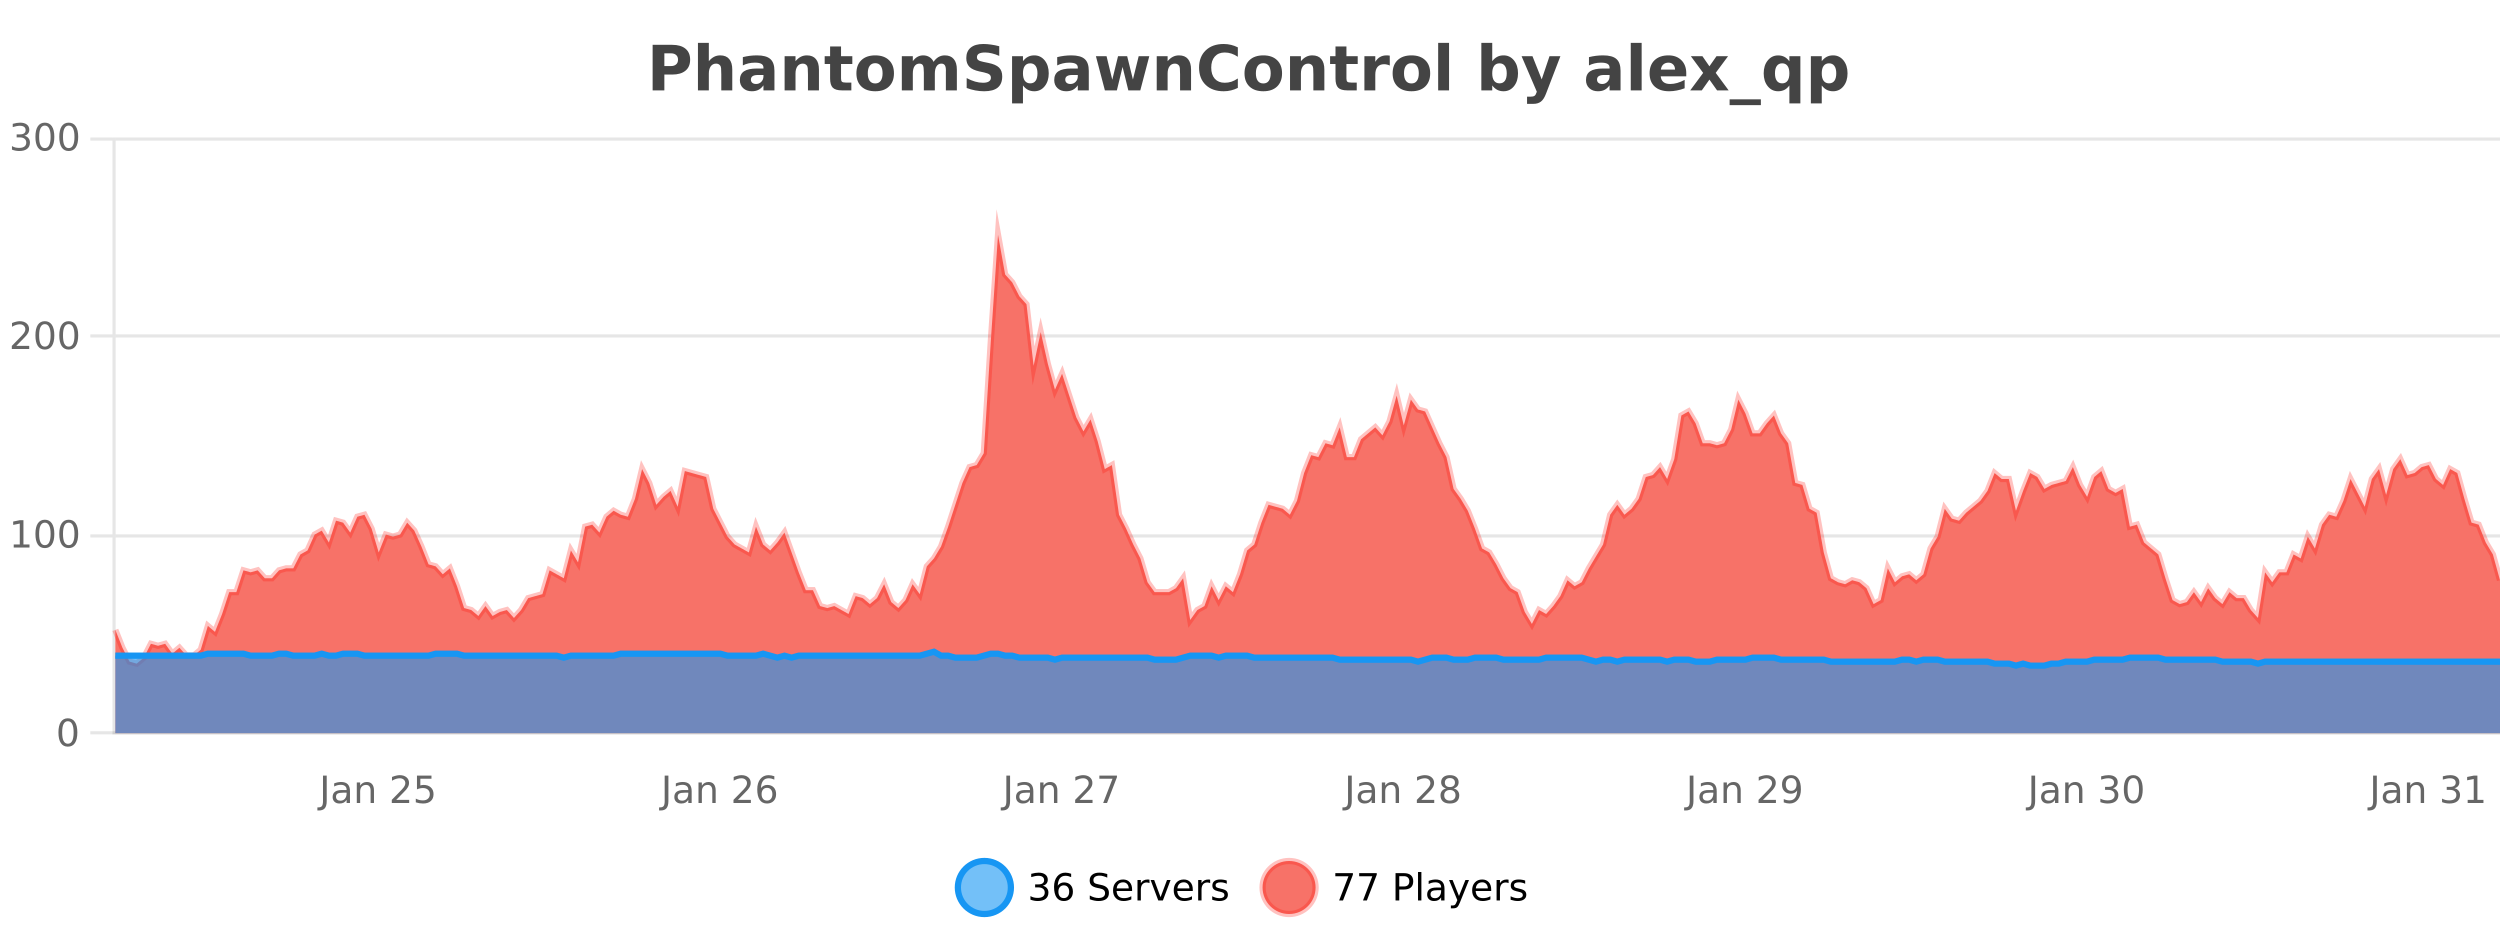 <?xml version="1.0" encoding="UTF-8"?>
<svg xmlns="http://www.w3.org/2000/svg" xmlns:xlink="http://www.w3.org/1999/xlink" width="800pt" height="300pt" viewBox="0 0 800 300" version="1.1">
<defs>
<clipPath id="clip1">
  <path d="M 278 263 L 352 263 L 352 300 L 278 300 Z M 278 263 "/>
</clipPath>
<clipPath id="clip2">
  <path d="M 375 263 L 450 263 L 450 300 L 375 300 Z M 375 263 "/>
</clipPath>
<clipPath id="clip3">
  <path d="M 36.906 75 L 800 75 L 800 234.602 L 36.906 234.602 Z M 36.906 75 "/>
</clipPath>
<clipPath id="clip4">
  <path d="M 35.906 46 L 800 46 L 800 235.602 L 35.906 235.602 Z M 35.906 46 "/>
</clipPath>
<clipPath id="clip5">
  <path d="M 36.906 208 L 800 208 L 800 234.602 L 36.906 234.602 Z M 36.906 208 "/>
</clipPath>
<clipPath id="clip6">
  <path d="M 35.906 180 L 800 180 L 800 235.602 L 35.906 235.602 Z M 35.906 180 "/>
</clipPath>
</defs>
<g id="surface1022696">
<rect x="0" y="0" width="800" height="300" style="fill:rgb(100%,100%,100%);fill-opacity:1;stroke:none;"/>
<path style="fill:none;stroke-width:1;stroke-linecap:butt;stroke-linejoin:miter;stroke:rgb(0%,0%,0%);stroke-opacity:0.098;stroke-miterlimit:10;" d="M 37 234.5 L 800 234.5 "/>
<path style="fill:none;stroke-width:1;stroke-linecap:butt;stroke-linejoin:miter;stroke:rgb(0%,0%,0%);stroke-opacity:0.098;stroke-miterlimit:10;" d="M 28.906 234.5 L 36 234.5 "/>
<path style="fill:none;stroke-width:1;stroke-linecap:butt;stroke-linejoin:miter;stroke:rgb(0%,0%,0%);stroke-opacity:0.098;stroke-miterlimit:10;" d="M 37 171.5 L 800 171.5 "/>
<path style="fill:none;stroke-width:1;stroke-linecap:butt;stroke-linejoin:miter;stroke:rgb(0%,0%,0%);stroke-opacity:0.098;stroke-miterlimit:10;" d="M 28.906 171.5 L 36 171.5 "/>
<path style="fill:none;stroke-width:1;stroke-linecap:butt;stroke-linejoin:miter;stroke:rgb(0%,0%,0%);stroke-opacity:0.098;stroke-miterlimit:10;" d="M 37 107.5 L 800 107.5 "/>
<path style="fill:none;stroke-width:1;stroke-linecap:butt;stroke-linejoin:miter;stroke:rgb(0%,0%,0%);stroke-opacity:0.098;stroke-miterlimit:10;" d="M 28.906 107.5 L 36 107.5 "/>
<path style="fill:none;stroke-width:1;stroke-linecap:butt;stroke-linejoin:miter;stroke:rgb(0%,0%,0%);stroke-opacity:0.098;stroke-miterlimit:10;" d="M 37 44.5 L 800 44.5 "/>
<path style="fill:none;stroke-width:1;stroke-linecap:butt;stroke-linejoin:miter;stroke:rgb(0%,0%,0%);stroke-opacity:0.098;stroke-miterlimit:10;" d="M 28.906 44.5 L 36 44.5 "/>
<path style=" stroke:none;fill-rule:nonzero;fill:rgb(9.02%,58.824%,95.294%);fill-opacity:0.6;" d="M 323.488 284 C 323.488 288.688 319.688 292.484 315.004 292.484 C 310.316 292.484 306.52 288.688 306.52 284 C 306.52 279.312 310.316 275.516 315.004 275.516 C 319.688 275.516 323.488 279.312 323.488 284 Z M 323.488 284 "/>
<g clip-path="url(#clip1)" clip-rule="nonzero">
<path style="fill:none;stroke-width:2;stroke-linecap:butt;stroke-linejoin:miter;stroke:rgb(9.02%,58.824%,95.294%);stroke-opacity:1;stroke-miterlimit:10;" d="M 323.488 284 C 323.488 288.688 319.688 292.484 315.004 292.484 C 310.316 292.484 306.52 288.688 306.52 284 C 306.52 279.312 310.316 275.516 315.004 275.516 C 319.688 275.516 323.488 279.312 323.488 284 Z M 323.488 284 "/>
</g>
<path style=" stroke:none;fill-rule:nonzero;fill:rgb(0%,0%,0%);fill-opacity:1;" d="M 333.695 283.438 C 334.258 283.562 334.695 283.82 335.008 284.203 C 335.328 284.578 335.492 285.047 335.492 285.609 C 335.492 286.477 335.195 287.148 334.602 287.625 C 334.008 288.094 333.164 288.328 332.07 288.328 C 331.703 288.328 331.324 288.289 330.93 288.219 C 330.543 288.148 330.148 288.039 329.742 287.891 L 329.742 286.75 C 330.062 286.938 330.418 287.086 330.805 287.188 C 331.199 287.281 331.609 287.328 332.039 287.328 C 332.777 287.328 333.34 287.184 333.727 286.891 C 334.121 286.602 334.32 286.172 334.32 285.609 C 334.32 285.102 334.137 284.699 333.773 284.406 C 333.406 284.117 332.906 283.969 332.273 283.969 L 331.242 283.969 L 331.242 283 L 332.32 283 C 332.891 283 333.336 282.887 333.648 282.656 C 333.961 282.418 334.117 282.078 334.117 281.641 C 334.117 281.195 333.953 280.852 333.633 280.609 C 333.32 280.371 332.867 280.25 332.273 280.25 C 331.938 280.25 331.586 280.289 331.211 280.359 C 330.844 280.422 330.438 280.527 329.992 280.672 L 329.992 279.625 C 330.449 279.5 330.871 279.406 331.258 279.344 C 331.652 279.281 332.023 279.25 332.367 279.25 C 333.273 279.25 333.984 279.453 334.508 279.859 C 335.027 280.266 335.289 280.82 335.289 281.516 C 335.289 282.008 335.148 282.418 334.867 282.75 C 334.594 283.086 334.203 283.312 333.695 283.438 Z M 340.422 283.312 C 339.891 283.312 339.469 283.496 339.156 283.859 C 338.844 284.227 338.688 284.719 338.688 285.344 C 338.688 285.98 338.844 286.48 339.156 286.844 C 339.469 287.211 339.891 287.391 340.422 287.391 C 340.953 287.391 341.367 287.211 341.672 286.844 C 341.984 286.48 342.141 285.98 342.141 285.344 C 342.141 284.719 341.984 284.227 341.672 283.859 C 341.367 283.496 340.953 283.312 340.422 283.312 Z M 342.766 279.594 L 342.766 280.672 C 342.461 280.539 342.16 280.434 341.859 280.359 C 341.555 280.289 341.258 280.25 340.969 280.25 C 340.188 280.25 339.586 280.516 339.172 281.047 C 338.766 281.57 338.531 282.359 338.469 283.422 C 338.695 283.09 338.984 282.836 339.328 282.656 C 339.68 282.469 340.066 282.375 340.484 282.375 C 341.359 282.375 342.051 282.641 342.562 283.172 C 343.07 283.703 343.328 284.43 343.328 285.344 C 343.328 286.25 343.062 286.977 342.531 287.516 C 342 288.059 341.297 288.328 340.422 288.328 C 339.398 288.328 338.625 287.945 338.094 287.172 C 337.562 286.391 337.297 285.266 337.297 283.797 C 337.297 282.414 337.625 281.309 338.281 280.484 C 338.938 279.664 339.816 279.25 340.922 279.25 C 341.211 279.25 341.508 279.281 341.812 279.344 C 342.113 279.398 342.43 279.48 342.766 279.594 Z M 354.324 279.688 L 354.324 280.844 C 353.875 280.637 353.449 280.48 353.043 280.375 C 352.645 280.262 352.266 280.203 351.902 280.203 C 351.254 280.203 350.754 280.328 350.402 280.578 C 350.059 280.828 349.887 281.188 349.887 281.656 C 349.887 282.043 350 282.336 350.23 282.531 C 350.457 282.73 350.902 282.887 351.559 283 L 352.262 283.156 C 353.145 283.324 353.797 283.621 354.215 284.047 C 354.641 284.465 354.855 285.027 354.855 285.734 C 354.855 286.59 354.566 287.234 353.996 287.672 C 353.434 288.109 352.598 288.328 351.496 288.328 C 351.09 288.328 350.652 288.281 350.184 288.188 C 349.715 288.094 349.23 287.953 348.73 287.766 L 348.73 286.547 C 349.207 286.82 349.676 287.023 350.137 287.156 C 350.605 287.293 351.059 287.359 351.496 287.359 C 352.172 287.359 352.691 287.23 353.059 286.969 C 353.434 286.699 353.621 286.32 353.621 285.828 C 353.621 285.402 353.484 285.07 353.215 284.828 C 352.953 284.578 352.52 284.398 351.918 284.281 L 351.199 284.141 C 350.312 283.965 349.672 283.688 349.277 283.312 C 348.891 282.938 348.699 282.418 348.699 281.75 C 348.699 280.969 348.969 280.359 349.512 279.922 C 350.051 279.477 350.801 279.25 351.762 279.25 C 352.176 279.25 352.594 279.289 353.012 279.359 C 353.438 279.434 353.875 279.543 354.324 279.688 Z M 362.27 284.609 L 362.27 285.125 L 357.301 285.125 C 357.352 285.875 357.574 286.445 357.973 286.828 C 358.379 287.215 358.934 287.406 359.645 287.406 C 360.059 287.406 360.461 287.359 360.848 287.266 C 361.242 287.164 361.633 287.008 362.02 286.797 L 362.02 287.828 C 361.621 287.984 361.223 288.105 360.816 288.188 C 360.41 288.281 359.996 288.328 359.582 288.328 C 358.539 288.328 357.711 288.027 357.098 287.422 C 356.48 286.809 356.176 285.98 356.176 284.938 C 356.176 283.867 356.465 283.016 357.051 282.391 C 357.633 281.758 358.414 281.438 359.395 281.438 C 360.277 281.438 360.977 281.727 361.488 282.297 C 362.008 282.859 362.27 283.633 362.27 284.609 Z M 361.191 284.281 C 361.18 283.699 361.012 283.23 360.691 282.875 C 360.367 282.523 359.941 282.344 359.41 282.344 C 358.805 282.344 358.32 282.516 357.957 282.859 C 357.602 283.203 357.398 283.684 357.348 284.297 Z M 367.84 282.594 C 367.715 282.531 367.578 282.484 367.434 282.453 C 367.297 282.414 367.141 282.391 366.965 282.391 C 366.359 282.391 365.891 282.59 365.559 282.984 C 365.234 283.383 365.074 283.953 365.074 284.703 L 365.074 288.156 L 363.996 288.156 L 363.996 281.594 L 365.074 281.594 L 365.074 282.609 C 365.301 282.215 365.598 281.922 365.965 281.734 C 366.328 281.539 366.77 281.438 367.293 281.438 C 367.363 281.438 367.441 281.445 367.527 281.453 C 367.621 281.465 367.719 281.48 367.824 281.5 Z M 368.195 281.594 L 369.336 281.594 L 371.383 287.094 L 373.445 281.594 L 374.586 281.594 L 372.117 288.156 L 370.648 288.156 Z M 381.688 284.609 L 381.688 285.125 L 376.719 285.125 C 376.77 285.875 376.992 286.445 377.391 286.828 C 377.797 287.215 378.352 287.406 379.062 287.406 C 379.477 287.406 379.879 287.359 380.266 287.266 C 380.66 287.164 381.051 287.008 381.438 286.797 L 381.438 287.828 C 381.039 287.984 380.641 288.105 380.234 288.188 C 379.828 288.281 379.414 288.328 379 288.328 C 377.957 288.328 377.129 288.027 376.516 287.422 C 375.898 286.809 375.594 285.98 375.594 284.938 C 375.594 283.867 375.883 283.016 376.469 282.391 C 377.051 281.758 377.832 281.438 378.812 281.438 C 379.695 281.438 380.395 281.727 380.906 282.297 C 381.426 282.859 381.688 283.633 381.688 284.609 Z M 380.609 284.281 C 380.598 283.699 380.43 283.23 380.109 282.875 C 379.785 282.523 379.359 282.344 378.828 282.344 C 378.223 282.344 377.738 282.516 377.375 282.859 C 377.02 283.203 376.816 283.684 376.766 284.297 Z M 387.258 282.594 C 387.133 282.531 386.996 282.484 386.852 282.453 C 386.715 282.414 386.559 282.391 386.383 282.391 C 385.777 282.391 385.309 282.59 384.977 282.984 C 384.652 283.383 384.492 283.953 384.492 284.703 L 384.492 288.156 L 383.414 288.156 L 383.414 281.594 L 384.492 281.594 L 384.492 282.609 C 384.719 282.215 385.016 281.922 385.383 281.734 C 385.746 281.539 386.188 281.438 386.711 281.438 C 386.781 281.438 386.859 281.445 386.945 281.453 C 387.039 281.465 387.137 281.48 387.242 281.5 Z M 392.566 281.781 L 392.566 282.812 C 392.262 282.656 391.945 282.543 391.613 282.469 C 391.289 282.387 390.949 282.344 390.598 282.344 C 390.066 282.344 389.664 282.43 389.395 282.594 C 389.121 282.75 388.988 282.996 388.988 283.328 C 388.988 283.578 389.082 283.777 389.27 283.922 C 389.465 284.059 389.855 284.188 390.441 284.312 L 390.801 284.406 C 391.57 284.562 392.117 284.793 392.441 285.094 C 392.762 285.398 392.926 285.812 392.926 286.344 C 392.926 286.961 392.68 287.445 392.191 287.797 C 391.711 288.152 391.051 288.328 390.207 288.328 C 389.852 288.328 389.48 288.289 389.098 288.219 C 388.723 288.156 388.324 288.059 387.91 287.922 L 387.91 286.797 C 388.305 287.008 388.695 287.164 389.082 287.266 C 389.465 287.371 389.852 287.422 390.238 287.422 C 390.738 287.422 391.121 287.34 391.395 287.172 C 391.676 286.996 391.816 286.746 391.816 286.422 C 391.816 286.133 391.715 285.906 391.52 285.75 C 391.32 285.594 390.887 285.445 390.223 285.297 L 389.848 285.219 C 389.18 285.074 388.695 284.855 388.395 284.562 C 388.102 284.273 387.957 283.875 387.957 283.375 C 387.957 282.75 388.176 282.273 388.613 281.938 C 389.051 281.605 389.668 281.438 390.473 281.438 C 390.867 281.438 391.242 281.469 391.598 281.531 C 391.949 281.586 392.273 281.668 392.566 281.781 Z M 325.004 277.016 "/>
<path style=" stroke:none;fill-rule:nonzero;fill:rgb(96.863%,44.706%,40.784%);fill-opacity:1;" d="M 420.988 284 C 420.988 288.688 417.191 292.484 412.504 292.484 C 407.82 292.484 404.02 288.688 404.02 284 C 404.02 279.312 407.82 275.516 412.504 275.516 C 417.191 275.516 420.988 279.312 420.988 284 Z M 420.988 284 "/>
<g clip-path="url(#clip2)" clip-rule="nonzero">
<path style="fill:none;stroke-width:2;stroke-linecap:butt;stroke-linejoin:miter;stroke:rgb(100%,4.706%,0%);stroke-opacity:0.247;stroke-miterlimit:10;" d="M 420.988 284 C 420.988 288.688 417.191 292.484 412.504 292.484 C 407.82 292.484 404.02 288.688 404.02 284 C 404.02 279.312 407.82 275.516 412.504 275.516 C 417.191 275.516 420.988 279.312 420.988 284 Z M 420.988 284 "/>
</g>
<path style=" stroke:none;fill-rule:nonzero;fill:rgb(0%,0%,0%);fill-opacity:1;" d="M 427.305 279.406 L 432.93 279.406 L 432.93 279.906 L 429.758 288.156 L 428.523 288.156 L 431.508 280.406 L 427.305 280.406 Z M 434.938 279.406 L 440.562 279.406 L 440.562 279.906 L 437.391 288.156 L 436.156 288.156 L 439.141 280.406 L 434.938 280.406 Z M 447.762 280.375 L 447.762 283.672 L 449.246 283.672 C 449.797 283.672 450.223 283.531 450.527 283.25 C 450.828 282.961 450.98 282.547 450.98 282.016 C 450.98 281.496 450.828 281.094 450.527 280.812 C 450.223 280.523 449.797 280.375 449.246 280.375 Z M 446.574 279.406 L 449.246 279.406 C 450.234 279.406 450.98 279.633 451.48 280.078 C 451.98 280.516 452.23 281.164 452.23 282.016 C 452.23 282.883 451.98 283.539 451.48 283.984 C 450.98 284.422 450.234 284.641 449.246 284.641 L 447.762 284.641 L 447.762 288.156 L 446.574 288.156 Z M 453.766 279.031 L 454.844 279.031 L 454.844 288.156 L 453.766 288.156 Z M 460.082 284.859 C 459.215 284.859 458.613 284.961 458.27 285.156 C 457.934 285.355 457.77 285.695 457.77 286.172 C 457.77 286.559 457.895 286.867 458.145 287.094 C 458.402 287.312 458.746 287.422 459.176 287.422 C 459.777 287.422 460.258 287.215 460.613 286.797 C 460.977 286.371 461.16 285.805 461.16 285.094 L 461.16 284.859 Z M 462.238 284.406 L 462.238 288.156 L 461.16 288.156 L 461.16 287.156 C 460.91 287.555 460.602 287.852 460.238 288.047 C 459.871 288.234 459.426 288.328 458.895 288.328 C 458.215 288.328 457.68 288.141 457.285 287.766 C 456.887 287.383 456.691 286.875 456.691 286.25 C 456.691 285.512 456.934 284.953 457.426 284.578 C 457.926 284.203 458.664 284.016 459.645 284.016 L 461.16 284.016 L 461.16 283.906 C 461.16 283.406 460.992 283.023 460.66 282.75 C 460.336 282.48 459.883 282.344 459.301 282.344 C 458.926 282.344 458.555 282.391 458.191 282.484 C 457.836 282.578 457.496 282.715 457.176 282.891 L 457.176 281.891 C 457.57 281.734 457.949 281.621 458.316 281.547 C 458.691 281.477 459.055 281.438 459.41 281.438 C 460.355 281.438 461.066 281.684 461.535 282.172 C 462.004 282.664 462.238 283.406 462.238 284.406 Z M 467.188 288.766 C 466.883 289.547 466.586 290.055 466.297 290.297 C 466.004 290.535 465.617 290.656 465.141 290.656 L 464.281 290.656 L 464.281 289.75 L 464.906 289.75 C 465.207 289.75 465.438 289.676 465.594 289.531 C 465.758 289.395 465.941 289.066 466.141 288.547 L 466.344 288.047 L 463.688 281.594 L 464.828 281.594 L 466.875 286.719 L 468.938 281.594 L 470.078 281.594 Z M 477.18 284.609 L 477.18 285.125 L 472.211 285.125 C 472.262 285.875 472.484 286.445 472.883 286.828 C 473.289 287.215 473.844 287.406 474.555 287.406 C 474.969 287.406 475.371 287.359 475.758 287.266 C 476.152 287.164 476.543 287.008 476.93 286.797 L 476.93 287.828 C 476.531 287.984 476.133 288.105 475.727 288.188 C 475.32 288.281 474.906 288.328 474.492 288.328 C 473.449 288.328 472.621 288.027 472.008 287.422 C 471.391 286.809 471.086 285.98 471.086 284.938 C 471.086 283.867 471.375 283.016 471.961 282.391 C 472.543 281.758 473.324 281.438 474.305 281.438 C 475.188 281.438 475.887 281.727 476.398 282.297 C 476.918 282.859 477.18 283.633 477.18 284.609 Z M 476.102 284.281 C 476.09 283.699 475.922 283.23 475.602 282.875 C 475.277 282.523 474.852 282.344 474.32 282.344 C 473.715 282.344 473.23 282.516 472.867 282.859 C 472.512 283.203 472.309 283.684 472.258 284.297 Z M 482.75 282.594 C 482.625 282.531 482.488 282.484 482.344 282.453 C 482.207 282.414 482.051 282.391 481.875 282.391 C 481.27 282.391 480.801 282.59 480.469 282.984 C 480.145 283.383 479.984 283.953 479.984 284.703 L 479.984 288.156 L 478.906 288.156 L 478.906 281.594 L 479.984 281.594 L 479.984 282.609 C 480.211 282.215 480.508 281.922 480.875 281.734 C 481.238 281.539 481.68 281.438 482.203 281.438 C 482.273 281.438 482.352 281.445 482.438 281.453 C 482.531 281.465 482.629 281.48 482.734 281.5 Z M 488.055 281.781 L 488.055 282.812 C 487.75 282.656 487.434 282.543 487.102 282.469 C 486.777 282.387 486.438 282.344 486.086 282.344 C 485.555 282.344 485.152 282.43 484.883 282.594 C 484.609 282.75 484.477 282.996 484.477 283.328 C 484.477 283.578 484.57 283.777 484.758 283.922 C 484.953 284.059 485.344 284.188 485.93 284.312 L 486.289 284.406 C 487.059 284.562 487.605 284.793 487.93 285.094 C 488.25 285.398 488.414 285.812 488.414 286.344 C 488.414 286.961 488.168 287.445 487.68 287.797 C 487.199 288.152 486.539 288.328 485.695 288.328 C 485.34 288.328 484.969 288.289 484.586 288.219 C 484.211 288.156 483.812 288.059 483.398 287.922 L 483.398 286.797 C 483.793 287.008 484.184 287.164 484.57 287.266 C 484.953 287.371 485.34 287.422 485.727 287.422 C 486.227 287.422 486.609 287.34 486.883 287.172 C 487.164 286.996 487.305 286.746 487.305 286.422 C 487.305 286.133 487.203 285.906 487.008 285.75 C 486.809 285.594 486.375 285.445 485.711 285.297 L 485.336 285.219 C 484.668 285.074 484.184 284.855 483.883 284.562 C 483.59 284.273 483.445 283.875 483.445 283.375 C 483.445 282.75 483.664 282.273 484.102 281.938 C 484.539 281.605 485.156 281.438 485.961 281.438 C 486.355 281.438 486.73 281.469 487.086 281.531 C 487.438 281.586 487.762 281.668 488.055 281.781 Z M 422.504 277.016 "/>
<path style=" stroke:none;fill-rule:nonzero;fill:rgb(26.667%,26.667%,26.667%);fill-opacity:1;" d="M 208.844 14.344 L 215.078 14.344 C 216.93 14.344 218.352 14.758 219.344 15.578 C 220.344 16.402 220.844 17.574 220.844 19.094 C 220.844 20.625 220.344 21.805 219.344 22.625 C 218.352 23.449 216.93 23.859 215.078 23.859 L 212.594 23.859 L 212.594 28.922 L 208.844 28.922 Z M 212.594 17.062 L 212.594 21.141 L 214.672 21.141 C 215.398 21.141 215.961 20.965 216.359 20.609 C 216.766 20.258 216.969 19.75 216.969 19.094 C 216.969 18.449 216.766 17.949 216.359 17.594 C 215.961 17.242 215.398 17.062 214.672 17.062 Z M 234.328 22.266 L 234.328 28.922 L 230.812 28.922 L 230.812 23.844 C 230.812 22.887 230.789 22.23 230.75 21.875 C 230.707 21.512 230.633 21.246 230.531 21.078 C 230.395 20.852 230.207 20.672 229.969 20.547 C 229.738 20.422 229.473 20.359 229.172 20.359 C 228.441 20.359 227.867 20.641 227.453 21.203 C 227.035 21.766 226.828 22.547 226.828 23.547 L 226.828 28.922 L 223.344 28.922 L 223.344 13.719 L 226.828 13.719 L 226.828 19.578 C 227.359 18.945 227.922 18.477 228.516 18.172 C 229.109 17.871 229.758 17.719 230.469 17.719 C 231.738 17.719 232.695 18.109 233.344 18.891 C 234 19.664 234.328 20.789 234.328 22.266 Z M 242.477 24 C 241.746 24 241.199 24.125 240.836 24.375 C 240.469 24.617 240.289 24.98 240.289 25.469 C 240.289 25.906 240.434 26.25 240.727 26.5 C 241.027 26.75 241.438 26.875 241.961 26.875 C 242.617 26.875 243.168 26.641 243.617 26.172 C 244.074 25.703 244.305 25.117 244.305 24.406 L 244.305 24 Z M 247.82 22.688 L 247.82 28.922 L 244.305 28.922 L 244.305 27.297 C 243.836 27.965 243.305 28.449 242.711 28.75 C 242.125 29.051 241.414 29.203 240.57 29.203 C 239.445 29.203 238.527 28.875 237.82 28.219 C 237.109 27.555 236.758 26.695 236.758 25.641 C 236.758 24.359 237.195 23.422 238.07 22.828 C 238.953 22.227 240.344 21.922 242.242 21.922 L 244.305 21.922 L 244.305 21.641 C 244.305 21.09 244.086 20.688 243.648 20.438 C 243.211 20.18 242.527 20.047 241.602 20.047 C 240.852 20.047 240.152 20.125 239.508 20.281 C 238.859 20.43 238.262 20.648 237.711 20.938 L 237.711 18.281 C 238.461 18.094 239.211 17.953 239.961 17.859 C 240.719 17.766 241.48 17.719 242.242 17.719 C 244.211 17.719 245.633 18.109 246.508 18.891 C 247.383 19.664 247.82 20.93 247.82 22.688 Z M 262.062 22.266 L 262.062 28.922 L 258.547 28.922 L 258.547 23.828 C 258.547 22.883 258.523 22.23 258.484 21.875 C 258.441 21.512 258.367 21.246 258.266 21.078 C 258.129 20.852 257.941 20.672 257.703 20.547 C 257.473 20.422 257.207 20.359 256.906 20.359 C 256.176 20.359 255.602 20.641 255.188 21.203 C 254.77 21.766 254.562 22.547 254.562 23.547 L 254.562 28.922 L 251.078 28.922 L 251.078 17.984 L 254.562 17.984 L 254.562 19.578 C 255.094 18.945 255.656 18.477 256.25 18.172 C 256.844 17.871 257.492 17.719 258.203 17.719 C 259.473 17.719 260.43 18.109 261.078 18.891 C 261.734 19.664 262.062 20.789 262.062 22.266 Z M 269.133 14.875 L 269.133 17.984 L 272.742 17.984 L 272.742 20.484 L 269.133 20.484 L 269.133 25.125 C 269.133 25.637 269.23 25.98 269.43 26.156 C 269.637 26.336 270.039 26.422 270.633 26.422 L 272.43 26.422 L 272.43 28.922 L 269.43 28.922 C 268.055 28.922 267.074 28.637 266.492 28.062 C 265.918 27.48 265.633 26.5 265.633 25.125 L 265.633 20.484 L 263.898 20.484 L 263.898 17.984 L 265.633 17.984 L 265.633 14.875 Z M 280.082 20.219 C 279.301 20.219 278.707 20.5 278.301 21.062 C 277.895 21.617 277.691 22.418 277.691 23.469 C 277.691 24.512 277.895 25.312 278.301 25.875 C 278.707 26.43 279.301 26.703 280.082 26.703 C 280.84 26.703 281.418 26.43 281.816 25.875 C 282.223 25.312 282.426 24.512 282.426 23.469 C 282.426 22.418 282.223 21.617 281.816 21.062 C 281.418 20.5 280.84 20.219 280.082 20.219 Z M 280.082 17.719 C 281.957 17.719 283.418 18.23 284.473 19.25 C 285.535 20.262 286.066 21.668 286.066 23.469 C 286.066 25.262 285.535 26.668 284.473 27.688 C 283.418 28.699 281.957 29.203 280.082 29.203 C 278.184 29.203 276.707 28.699 275.645 27.688 C 274.582 26.668 274.051 25.262 274.051 23.469 C 274.051 21.668 274.582 20.262 275.645 19.25 C 276.707 18.23 278.184 17.719 280.082 17.719 Z M 298.742 19.797 C 299.188 19.121 299.715 18.605 300.32 18.25 C 300.934 17.898 301.605 17.719 302.336 17.719 C 303.586 17.719 304.539 18.109 305.195 18.891 C 305.859 19.664 306.195 20.789 306.195 22.266 L 306.195 28.922 L 302.68 28.922 L 302.68 23.219 C 302.68 23.137 302.68 23.047 302.68 22.953 C 302.688 22.859 302.695 22.73 302.695 22.562 C 302.695 21.793 302.578 21.234 302.352 20.891 C 302.121 20.539 301.75 20.359 301.242 20.359 C 300.586 20.359 300.074 20.637 299.711 21.188 C 299.344 21.73 299.156 22.516 299.148 23.547 L 299.148 28.922 L 295.633 28.922 L 295.633 23.219 C 295.633 22.012 295.527 21.234 295.32 20.891 C 295.109 20.539 294.742 20.359 294.211 20.359 C 293.531 20.359 293.012 20.637 292.648 21.188 C 292.281 21.73 292.102 22.516 292.102 23.547 L 292.102 28.922 L 288.586 28.922 L 288.586 17.984 L 292.102 17.984 L 292.102 19.578 C 292.539 18.965 293.031 18.5 293.586 18.188 C 294.137 17.875 294.75 17.719 295.43 17.719 C 296.18 17.719 296.844 17.902 297.43 18.266 C 298.012 18.633 298.449 19.141 298.742 19.797 Z M 319.758 14.797 L 319.758 17.891 C 318.953 17.527 318.172 17.258 317.414 17.078 C 316.652 16.891 315.934 16.797 315.258 16.797 C 314.359 16.797 313.695 16.922 313.258 17.172 C 312.828 17.422 312.617 17.809 312.617 18.328 C 312.617 18.715 312.762 19.016 313.055 19.234 C 313.344 19.453 313.871 19.641 314.633 19.797 L 316.227 20.125 C 317.852 20.449 319 20.945 319.68 21.609 C 320.367 22.277 320.711 23.219 320.711 24.438 C 320.711 26.043 320.23 27.242 319.273 28.031 C 318.324 28.812 316.871 29.203 314.914 29.203 C 313.984 29.203 313.055 29.113 312.117 28.938 C 311.188 28.762 310.262 28.5 309.336 28.156 L 309.336 24.984 C 310.262 25.484 311.156 25.859 312.023 26.109 C 312.898 26.359 313.742 26.484 314.555 26.484 C 315.375 26.484 316 26.352 316.43 26.078 C 316.867 25.797 317.086 25.402 317.086 24.891 C 317.086 24.445 316.934 24.094 316.633 23.844 C 316.34 23.594 315.75 23.371 314.867 23.172 L 313.414 22.859 C 311.953 22.547 310.887 22.055 310.211 21.375 C 309.543 20.688 309.211 19.762 309.211 18.594 C 309.211 17.148 309.68 16.031 310.617 15.25 C 311.555 14.469 312.902 14.078 314.664 14.078 C 315.465 14.078 316.289 14.141 317.133 14.266 C 317.977 14.383 318.852 14.559 319.758 14.797 Z M 327.348 27.344 L 327.348 33.078 L 323.863 33.078 L 323.863 17.984 L 327.348 17.984 L 327.348 19.578 C 327.836 18.945 328.371 18.477 328.957 18.172 C 329.539 17.871 330.211 17.719 330.973 17.719 C 332.324 17.719 333.434 18.258 334.301 19.328 C 335.164 20.402 335.598 21.781 335.598 23.469 C 335.598 25.148 335.164 26.523 334.301 27.594 C 333.434 28.668 332.324 29.203 330.973 29.203 C 330.211 29.203 329.539 29.051 328.957 28.75 C 328.371 28.449 327.836 27.98 327.348 27.344 Z M 329.676 20.266 C 328.926 20.266 328.348 20.543 327.941 21.094 C 327.543 21.637 327.348 22.43 327.348 23.469 C 327.348 24.5 327.543 25.293 327.941 25.844 C 328.348 26.398 328.926 26.672 329.676 26.672 C 330.426 26.672 330.996 26.402 331.395 25.859 C 331.789 25.309 331.988 24.512 331.988 23.469 C 331.988 22.43 331.789 21.637 331.395 21.094 C 330.996 20.543 330.426 20.266 329.676 20.266 Z M 343.07 24 C 342.34 24 341.793 24.125 341.43 24.375 C 341.062 24.617 340.883 24.98 340.883 25.469 C 340.883 25.906 341.027 26.25 341.32 26.5 C 341.621 26.75 342.031 26.875 342.555 26.875 C 343.211 26.875 343.762 26.641 344.211 26.172 C 344.668 25.703 344.898 25.117 344.898 24.406 L 344.898 24 Z M 348.414 22.688 L 348.414 28.922 L 344.898 28.922 L 344.898 27.297 C 344.43 27.965 343.898 28.449 343.305 28.75 C 342.719 29.051 342.008 29.203 341.164 29.203 C 340.039 29.203 339.121 28.875 338.414 28.219 C 337.703 27.555 337.352 26.695 337.352 25.641 C 337.352 24.359 337.789 23.422 338.664 22.828 C 339.547 22.227 340.938 21.922 342.836 21.922 L 344.898 21.922 L 344.898 21.641 C 344.898 21.09 344.68 20.688 344.242 20.438 C 343.805 20.18 343.121 20.047 342.195 20.047 C 341.445 20.047 340.746 20.125 340.102 20.281 C 339.453 20.43 338.855 20.648 338.305 20.938 L 338.305 18.281 C 339.055 18.094 339.805 17.953 340.555 17.859 C 341.312 17.766 342.074 17.719 342.836 17.719 C 344.805 17.719 346.227 18.109 347.102 18.891 C 347.977 19.664 348.414 20.93 348.414 22.688 Z M 350.691 17.984 L 354.098 17.984 L 355.926 25.516 L 357.77 17.984 L 360.691 17.984 L 362.535 25.438 L 364.379 17.984 L 367.77 17.984 L 364.895 28.922 L 361.066 28.922 L 359.223 21.406 L 357.395 28.922 L 353.566 28.922 Z M 381.137 22.266 L 381.137 28.922 L 377.621 28.922 L 377.621 23.828 C 377.621 22.883 377.598 22.23 377.559 21.875 C 377.516 21.512 377.441 21.246 377.34 21.078 C 377.203 20.852 377.016 20.672 376.777 20.547 C 376.547 20.422 376.281 20.359 375.98 20.359 C 375.25 20.359 374.676 20.641 374.262 21.203 C 373.844 21.766 373.637 22.547 373.637 23.547 L 373.637 28.922 L 370.152 28.922 L 370.152 17.984 L 373.637 17.984 L 373.637 19.578 C 374.168 18.945 374.73 18.477 375.324 18.172 C 375.918 17.871 376.566 17.719 377.277 17.719 C 378.547 17.719 379.504 18.109 380.152 18.891 C 380.809 19.664 381.137 20.789 381.137 22.266 Z M 396.109 28.125 C 395.41 28.48 394.688 28.746 393.938 28.922 C 393.195 29.109 392.414 29.203 391.594 29.203 C 389.164 29.203 387.242 28.527 385.828 27.172 C 384.41 25.809 383.703 23.965 383.703 21.641 C 383.703 19.32 384.41 17.48 385.828 16.125 C 387.242 14.762 389.164 14.078 391.594 14.078 C 392.414 14.078 393.195 14.172 393.938 14.359 C 394.688 14.539 395.41 14.805 396.109 15.156 L 396.109 18.172 C 395.41 17.703 394.723 17.359 394.047 17.141 C 393.367 16.914 392.656 16.797 391.906 16.797 C 390.562 16.797 389.504 17.23 388.734 18.094 C 387.973 18.949 387.594 20.133 387.594 21.641 C 387.594 23.152 387.973 24.34 388.734 25.203 C 389.504 26.059 390.562 26.484 391.906 26.484 C 392.656 26.484 393.367 26.375 394.047 26.156 C 394.723 25.93 395.41 25.578 396.109 25.109 Z M 404.273 20.219 C 403.492 20.219 402.898 20.5 402.492 21.062 C 402.086 21.617 401.883 22.418 401.883 23.469 C 401.883 24.512 402.086 25.312 402.492 25.875 C 402.898 26.43 403.492 26.703 404.273 26.703 C 405.031 26.703 405.609 26.43 406.008 25.875 C 406.414 25.312 406.617 24.512 406.617 23.469 C 406.617 22.418 406.414 21.617 406.008 21.062 C 405.609 20.5 405.031 20.219 404.273 20.219 Z M 404.273 17.719 C 406.148 17.719 407.609 18.23 408.664 19.25 C 409.727 20.262 410.258 21.668 410.258 23.469 C 410.258 25.262 409.727 26.668 408.664 27.688 C 407.609 28.699 406.148 29.203 404.273 29.203 C 402.375 29.203 400.898 28.699 399.836 27.688 C 398.773 26.668 398.242 25.262 398.242 23.469 C 398.242 21.668 398.773 20.262 399.836 19.25 C 400.898 18.23 402.375 17.719 404.273 17.719 Z M 423.793 22.266 L 423.793 28.922 L 420.277 28.922 L 420.277 23.828 C 420.277 22.883 420.254 22.23 420.215 21.875 C 420.172 21.512 420.098 21.246 419.996 21.078 C 419.859 20.852 419.672 20.672 419.434 20.547 C 419.203 20.422 418.938 20.359 418.637 20.359 C 417.906 20.359 417.332 20.641 416.918 21.203 C 416.5 21.766 416.293 22.547 416.293 23.547 L 416.293 28.922 L 412.809 28.922 L 412.809 17.984 L 416.293 17.984 L 416.293 19.578 C 416.824 18.945 417.387 18.477 417.98 18.172 C 418.574 17.871 419.223 17.719 419.934 17.719 C 421.203 17.719 422.16 18.109 422.809 18.891 C 423.465 19.664 423.793 20.789 423.793 22.266 Z M 430.859 14.875 L 430.859 17.984 L 434.469 17.984 L 434.469 20.484 L 430.859 20.484 L 430.859 25.125 C 430.859 25.637 430.957 25.98 431.156 26.156 C 431.363 26.336 431.766 26.422 432.359 26.422 L 434.156 26.422 L 434.156 28.922 L 431.156 28.922 C 429.781 28.922 428.801 28.637 428.219 28.062 C 427.645 27.48 427.359 26.5 427.359 25.125 L 427.359 20.484 L 425.625 20.484 L 425.625 17.984 L 427.359 17.984 L 427.359 14.875 Z M 444.734 20.969 C 444.422 20.824 444.113 20.719 443.812 20.656 C 443.508 20.586 443.207 20.547 442.906 20.547 C 442 20.547 441.301 20.836 440.812 21.406 C 440.332 21.98 440.094 22.805 440.094 23.875 L 440.094 28.922 L 436.609 28.922 L 436.609 17.984 L 440.094 17.984 L 440.094 19.781 C 440.539 19.062 441.055 18.543 441.641 18.219 C 442.223 17.887 442.922 17.719 443.734 17.719 C 443.859 17.719 443.988 17.727 444.125 17.734 C 444.258 17.746 444.457 17.766 444.719 17.797 Z M 451.672 20.219 C 450.891 20.219 450.297 20.5 449.891 21.062 C 449.484 21.617 449.281 22.418 449.281 23.469 C 449.281 24.512 449.484 25.312 449.891 25.875 C 450.297 26.43 450.891 26.703 451.672 26.703 C 452.43 26.703 453.008 26.43 453.406 25.875 C 453.812 25.312 454.016 24.512 454.016 23.469 C 454.016 22.418 453.812 21.617 453.406 21.062 C 453.008 20.5 452.43 20.219 451.672 20.219 Z M 451.672 17.719 C 453.547 17.719 455.008 18.23 456.062 19.25 C 457.125 20.262 457.656 21.668 457.656 23.469 C 457.656 25.262 457.125 26.668 456.062 27.688 C 455.008 28.699 453.547 29.203 451.672 29.203 C 449.773 29.203 448.297 28.699 447.234 27.688 C 446.172 26.668 445.641 25.262 445.641 23.469 C 445.641 21.668 446.172 20.262 447.234 19.25 C 448.297 18.23 449.773 17.719 451.672 17.719 Z M 460.211 13.719 L 463.695 13.719 L 463.695 28.922 L 460.211 28.922 Z M 479.844 26.672 C 480.594 26.672 481.164 26.402 481.562 25.859 C 481.957 25.309 482.156 24.512 482.156 23.469 C 482.156 22.43 481.957 21.637 481.562 21.094 C 481.164 20.543 480.594 20.266 479.844 20.266 C 479.094 20.266 478.516 20.543 478.109 21.094 C 477.711 21.637 477.516 22.43 477.516 23.469 C 477.516 24.5 477.711 25.293 478.109 25.844 C 478.516 26.398 479.094 26.672 479.844 26.672 Z M 477.516 19.578 C 478.004 18.945 478.539 18.477 479.125 18.172 C 479.707 17.871 480.379 17.719 481.141 17.719 C 482.492 17.719 483.602 18.258 484.469 19.328 C 485.332 20.402 485.766 21.781 485.766 23.469 C 485.766 25.148 485.332 26.523 484.469 27.594 C 483.602 28.668 482.492 29.203 481.141 29.203 C 480.379 29.203 479.707 29.051 479.125 28.75 C 478.539 28.449 478.004 27.98 477.516 27.344 L 477.516 28.922 L 474.031 28.922 L 474.031 13.719 L 477.516 13.719 Z M 486.906 17.984 L 490.391 17.984 L 493.344 25.406 L 495.844 17.984 L 499.328 17.984 L 494.734 29.953 C 494.273 31.172 493.734 32.02 493.109 32.5 C 492.492 32.988 491.688 33.234 490.688 33.234 L 488.656 33.234 L 488.656 30.938 L 489.75 30.938 C 490.344 30.938 490.773 30.844 491.047 30.656 C 491.316 30.469 491.523 30.129 491.672 29.641 L 491.781 29.344 Z M 513.234 24 C 512.504 24 511.957 24.125 511.594 24.375 C 511.227 24.617 511.047 24.98 511.047 25.469 C 511.047 25.906 511.191 26.25 511.484 26.5 C 511.785 26.75 512.195 26.875 512.719 26.875 C 513.375 26.875 513.926 26.641 514.375 26.172 C 514.832 25.703 515.062 25.117 515.062 24.406 L 515.062 24 Z M 518.578 22.688 L 518.578 28.922 L 515.062 28.922 L 515.062 27.297 C 514.594 27.965 514.062 28.449 513.469 28.75 C 512.883 29.051 512.172 29.203 511.328 29.203 C 510.203 29.203 509.285 28.875 508.578 28.219 C 507.867 27.555 507.516 26.695 507.516 25.641 C 507.516 24.359 507.953 23.422 508.828 22.828 C 509.711 22.227 511.102 21.922 513 21.922 L 515.062 21.922 L 515.062 21.641 C 515.062 21.09 514.844 20.688 514.406 20.438 C 513.969 20.18 513.285 20.047 512.359 20.047 C 511.609 20.047 510.91 20.125 510.266 20.281 C 509.617 20.43 509.02 20.648 508.469 20.938 L 508.469 18.281 C 509.219 18.094 509.969 17.953 510.719 17.859 C 511.477 17.766 512.238 17.719 513 17.719 C 514.969 17.719 516.391 18.109 517.266 18.891 C 518.141 19.664 518.578 20.93 518.578 22.688 Z M 521.844 13.719 L 525.328 13.719 L 525.328 28.922 L 521.844 28.922 Z M 539.602 23.422 L 539.602 24.422 L 531.43 24.422 C 531.512 25.246 531.809 25.859 532.32 26.266 C 532.828 26.672 533.539 26.875 534.445 26.875 C 535.184 26.875 535.938 26.766 536.711 26.547 C 537.48 26.328 538.273 26 539.086 25.562 L 539.086 28.25 C 538.262 28.562 537.434 28.797 536.602 28.953 C 535.777 29.117 534.953 29.203 534.133 29.203 C 532.152 29.203 530.609 28.703 529.508 27.703 C 528.414 26.695 527.867 25.281 527.867 23.469 C 527.867 21.68 528.402 20.273 529.477 19.25 C 530.559 18.23 532.043 17.719 533.93 17.719 C 535.648 17.719 537.023 18.242 538.055 19.281 C 539.086 20.312 539.602 21.695 539.602 23.422 Z M 536.008 22.266 C 536.008 21.602 535.812 21.062 535.43 20.656 C 535.043 20.25 534.539 20.047 533.914 20.047 C 533.234 20.047 532.684 20.242 532.258 20.625 C 531.84 21 531.578 21.547 531.477 22.266 Z M 545.012 23.328 L 541.074 17.984 L 544.777 17.984 L 547.012 21.219 L 549.277 17.984 L 552.98 17.984 L 549.027 23.312 L 553.168 28.922 L 549.465 28.922 L 547.012 25.469 L 544.574 28.922 L 540.871 28.922 Z M 563.477 31.781 L 563.477 33.641 L 553.477 33.641 L 553.477 31.781 Z M 570.289 20.266 C 569.547 20.266 568.98 20.543 568.586 21.094 C 568.188 21.637 567.992 22.43 567.992 23.469 C 567.992 24.512 568.188 25.309 568.586 25.859 C 568.98 26.402 569.547 26.672 570.289 26.672 C 571.039 26.672 571.609 26.402 572.008 25.859 C 572.402 25.309 572.602 24.512 572.602 23.469 C 572.602 22.43 572.402 21.637 572.008 21.094 C 571.609 20.543 571.039 20.266 570.289 20.266 Z M 572.602 27.344 C 572.121 27.992 571.59 28.465 571.008 28.766 C 570.422 29.055 569.75 29.203 568.992 29.203 C 567.648 29.203 566.543 28.668 565.68 27.594 C 564.812 26.523 564.383 25.148 564.383 23.469 C 564.383 21.781 564.812 20.406 565.68 19.344 C 566.543 18.273 567.648 17.734 568.992 17.734 C 569.75 17.734 570.422 17.887 571.008 18.188 C 571.59 18.492 572.121 18.965 572.602 19.609 L 572.602 17.984 L 576.117 17.984 L 576.117 33.078 L 572.602 33.078 Z M 582.961 27.344 L 582.961 33.078 L 579.477 33.078 L 579.477 17.984 L 582.961 17.984 L 582.961 19.578 C 583.449 18.945 583.984 18.477 584.57 18.172 C 585.152 17.871 585.824 17.719 586.586 17.719 C 587.938 17.719 589.047 18.258 589.914 19.328 C 590.777 20.402 591.211 21.781 591.211 23.469 C 591.211 25.148 590.777 26.523 589.914 27.594 C 589.047 28.668 587.938 29.203 586.586 29.203 C 585.824 29.203 585.152 29.051 584.57 28.75 C 583.984 28.449 583.449 27.98 582.961 27.344 Z M 585.289 20.266 C 584.539 20.266 583.961 20.543 583.555 21.094 C 583.156 21.637 582.961 22.43 582.961 23.469 C 582.961 24.5 583.156 25.293 583.555 25.844 C 583.961 26.398 584.539 26.672 585.289 26.672 C 586.039 26.672 586.609 26.402 587.008 25.859 C 587.402 25.309 587.602 24.512 587.602 23.469 C 587.602 22.43 587.402 21.637 587.008 21.094 C 586.609 20.543 586.039 20.266 585.289 20.266 Z M 207 10.359 "/>
<path style="fill:none;stroke-width:1;stroke-linecap:butt;stroke-linejoin:miter;stroke:rgb(0%,0%,0%);stroke-opacity:0.098;stroke-miterlimit:10;" d="M 36 234.5 L 801 234.5 "/>
<path style=" stroke:none;fill-rule:nonzero;fill:rgb(40%,40%,40%);fill-opacity:1;" d="M 103.359 248.203 L 104.547 248.203 L 104.547 256.344 C 104.547 257.395 104.344 258.16 103.938 258.641 C 103.539 259.117 102.898 259.359 102.016 259.359 L 101.562 259.359 L 101.562 258.359 L 101.938 258.359 C 102.457 258.359 102.82 258.211 103.031 257.922 C 103.25 257.629 103.359 257.102 103.359 256.344 Z M 109.836 253.656 C 108.969 253.656 108.367 253.758 108.023 253.953 C 107.688 254.152 107.523 254.492 107.523 254.969 C 107.523 255.355 107.648 255.664 107.898 255.891 C 108.156 256.109 108.5 256.219 108.93 256.219 C 109.531 256.219 110.012 256.012 110.367 255.594 C 110.73 255.168 110.914 254.602 110.914 253.891 L 110.914 253.656 Z M 111.992 253.203 L 111.992 256.953 L 110.914 256.953 L 110.914 255.953 C 110.664 256.352 110.355 256.648 109.992 256.844 C 109.625 257.031 109.18 257.125 108.648 257.125 C 107.969 257.125 107.434 256.938 107.039 256.562 C 106.641 256.18 106.445 255.672 106.445 255.047 C 106.445 254.309 106.688 253.75 107.18 253.375 C 107.68 253 108.418 252.812 109.398 252.812 L 110.914 252.812 L 110.914 252.703 C 110.914 252.203 110.746 251.82 110.414 251.547 C 110.09 251.277 109.637 251.141 109.055 251.141 C 108.68 251.141 108.309 251.188 107.945 251.281 C 107.59 251.375 107.25 251.512 106.93 251.688 L 106.93 250.688 C 107.324 250.531 107.703 250.418 108.07 250.344 C 108.445 250.273 108.809 250.234 109.164 250.234 C 110.109 250.234 110.82 250.48 111.289 250.969 C 111.758 251.461 111.992 252.203 111.992 253.203 Z M 119.672 252.984 L 119.672 256.953 L 118.594 256.953 L 118.594 253.031 C 118.594 252.406 118.469 251.945 118.219 251.641 C 117.977 251.328 117.617 251.172 117.141 251.172 C 116.555 251.172 116.094 251.359 115.75 251.734 C 115.414 252.102 115.25 252.605 115.25 253.25 L 115.25 256.953 L 114.172 256.953 L 114.172 250.391 L 115.25 250.391 L 115.25 251.406 C 115.508 251.012 115.812 250.719 116.156 250.531 C 116.508 250.336 116.914 250.234 117.375 250.234 C 118.125 250.234 118.691 250.469 119.078 250.938 C 119.473 251.398 119.672 252.078 119.672 252.984 Z M 126.797 255.953 L 130.938 255.953 L 130.938 256.953 L 125.375 256.953 L 125.375 255.953 C 125.82 255.496 126.43 254.875 127.203 254.094 C 127.984 253.305 128.473 252.793 128.672 252.562 C 129.055 252.148 129.32 251.793 129.469 251.5 C 129.625 251.199 129.703 250.906 129.703 250.625 C 129.703 250.156 129.535 249.777 129.203 249.484 C 128.879 249.195 128.457 249.047 127.938 249.047 C 127.562 249.047 127.164 249.109 126.75 249.234 C 126.344 249.359 125.906 249.559 125.438 249.828 L 125.438 248.625 C 125.914 248.438 126.359 248.297 126.766 248.203 C 127.18 248.102 127.562 248.047 127.906 248.047 C 128.812 248.047 129.535 248.277 130.078 248.734 C 130.617 249.184 130.891 249.789 130.891 250.547 C 130.891 250.902 130.82 251.242 130.688 251.562 C 130.551 251.887 130.305 252.266 129.953 252.703 C 129.848 252.82 129.535 253.148 129.016 253.688 C 128.492 254.23 127.754 254.984 126.797 255.953 Z M 133.43 248.203 L 138.07 248.203 L 138.07 249.203 L 134.508 249.203 L 134.508 251.344 C 134.684 251.281 134.855 251.242 135.023 251.219 C 135.199 251.188 135.371 251.172 135.539 251.172 C 136.516 251.172 137.293 251.445 137.867 251.984 C 138.438 252.516 138.727 253.234 138.727 254.141 C 138.727 255.09 138.43 255.824 137.836 256.344 C 137.25 256.867 136.43 257.125 135.367 257.125 C 134.992 257.125 134.609 257.094 134.227 257.031 C 133.852 256.969 133.461 256.875 133.055 256.75 L 133.055 255.562 C 133.406 255.75 133.773 255.891 134.148 255.984 C 134.523 256.078 134.918 256.125 135.336 256.125 C 136.012 256.125 136.547 255.949 136.945 255.594 C 137.34 255.242 137.539 254.758 137.539 254.141 C 137.539 253.539 137.34 253.059 136.945 252.703 C 136.547 252.352 136.012 252.172 135.336 252.172 C 135.023 252.172 134.703 252.211 134.383 252.281 C 134.07 252.344 133.75 252.449 133.43 252.594 Z M 102.188 245.816 "/>
<path style=" stroke:none;fill-rule:nonzero;fill:rgb(40%,40%,40%);fill-opacity:1;" d="M 212.699 248.203 L 213.887 248.203 L 213.887 256.344 C 213.887 257.395 213.684 258.16 213.277 258.641 C 212.879 259.117 212.238 259.359 211.355 259.359 L 210.902 259.359 L 210.902 258.359 L 211.277 258.359 C 211.797 258.359 212.16 258.211 212.371 257.922 C 212.59 257.629 212.699 257.102 212.699 256.344 Z M 219.176 253.656 C 218.309 253.656 217.707 253.758 217.363 253.953 C 217.027 254.152 216.863 254.492 216.863 254.969 C 216.863 255.355 216.988 255.664 217.238 255.891 C 217.496 256.109 217.84 256.219 218.27 256.219 C 218.871 256.219 219.352 256.012 219.707 255.594 C 220.07 255.168 220.254 254.602 220.254 253.891 L 220.254 253.656 Z M 221.332 253.203 L 221.332 256.953 L 220.254 256.953 L 220.254 255.953 C 220.004 256.352 219.695 256.648 219.332 256.844 C 218.965 257.031 218.52 257.125 217.988 257.125 C 217.309 257.125 216.773 256.938 216.379 256.562 C 215.98 256.18 215.785 255.672 215.785 255.047 C 215.785 254.309 216.027 253.75 216.52 253.375 C 217.02 253 217.758 252.812 218.738 252.812 L 220.254 252.812 L 220.254 252.703 C 220.254 252.203 220.086 251.82 219.754 251.547 C 219.43 251.277 218.977 251.141 218.395 251.141 C 218.02 251.141 217.648 251.188 217.285 251.281 C 216.93 251.375 216.59 251.512 216.27 251.688 L 216.27 250.688 C 216.664 250.531 217.043 250.418 217.41 250.344 C 217.785 250.273 218.148 250.234 218.504 250.234 C 219.449 250.234 220.16 250.48 220.629 250.969 C 221.098 251.461 221.332 252.203 221.332 253.203 Z M 229.016 252.984 L 229.016 256.953 L 227.938 256.953 L 227.938 253.031 C 227.938 252.406 227.812 251.945 227.562 251.641 C 227.32 251.328 226.961 251.172 226.484 251.172 C 225.898 251.172 225.438 251.359 225.094 251.734 C 224.758 252.102 224.594 252.605 224.594 253.25 L 224.594 256.953 L 223.516 256.953 L 223.516 250.391 L 224.594 250.391 L 224.594 251.406 C 224.852 251.012 225.156 250.719 225.5 250.531 C 225.852 250.336 226.258 250.234 226.719 250.234 C 227.469 250.234 228.035 250.469 228.422 250.938 C 228.816 251.398 229.016 252.078 229.016 252.984 Z M 236.137 255.953 L 240.277 255.953 L 240.277 256.953 L 234.715 256.953 L 234.715 255.953 C 235.16 255.496 235.77 254.875 236.543 254.094 C 237.324 253.305 237.812 252.793 238.012 252.562 C 238.395 252.148 238.66 251.793 238.809 251.5 C 238.965 251.199 239.043 250.906 239.043 250.625 C 239.043 250.156 238.875 249.777 238.543 249.484 C 238.219 249.195 237.797 249.047 237.277 249.047 C 236.902 249.047 236.504 249.109 236.09 249.234 C 235.684 249.359 235.246 249.559 234.777 249.828 L 234.777 248.625 C 235.254 248.438 235.699 248.297 236.105 248.203 C 236.52 248.102 236.902 248.047 237.246 248.047 C 238.152 248.047 238.875 248.277 239.418 248.734 C 239.957 249.184 240.23 249.789 240.23 250.547 C 240.23 250.902 240.16 251.242 240.027 251.562 C 239.891 251.887 239.645 252.266 239.293 252.703 C 239.188 252.82 238.875 253.148 238.355 253.688 C 237.832 254.23 237.094 254.984 236.137 255.953 Z M 245.445 252.109 C 244.914 252.109 244.492 252.293 244.18 252.656 C 243.867 253.023 243.711 253.516 243.711 254.141 C 243.711 254.777 243.867 255.277 244.18 255.641 C 244.492 256.008 244.914 256.188 245.445 256.188 C 245.977 256.188 246.391 256.008 246.695 255.641 C 247.008 255.277 247.164 254.777 247.164 254.141 C 247.164 253.516 247.008 253.023 246.695 252.656 C 246.391 252.293 245.977 252.109 245.445 252.109 Z M 247.789 248.391 L 247.789 249.469 C 247.484 249.336 247.184 249.23 246.883 249.156 C 246.578 249.086 246.281 249.047 245.992 249.047 C 245.211 249.047 244.609 249.312 244.195 249.844 C 243.789 250.367 243.555 251.156 243.492 252.219 C 243.719 251.887 244.008 251.633 244.352 251.453 C 244.703 251.266 245.09 251.172 245.508 251.172 C 246.383 251.172 247.074 251.438 247.586 251.969 C 248.094 252.5 248.352 253.227 248.352 254.141 C 248.352 255.047 248.086 255.773 247.555 256.312 C 247.023 256.855 246.32 257.125 245.445 257.125 C 244.422 257.125 243.648 256.742 243.117 255.969 C 242.586 255.188 242.32 254.062 242.32 252.594 C 242.32 251.211 242.648 250.105 243.305 249.281 C 243.961 248.461 244.84 248.047 245.945 248.047 C 246.234 248.047 246.531 248.078 246.836 248.141 C 247.137 248.195 247.453 248.277 247.789 248.391 Z M 211.527 245.816 "/>
<path style=" stroke:none;fill-rule:nonzero;fill:rgb(40%,40%,40%);fill-opacity:1;" d="M 322.035 248.203 L 323.223 248.203 L 323.223 256.344 C 323.223 257.395 323.02 258.16 322.613 258.641 C 322.215 259.117 321.574 259.359 320.691 259.359 L 320.238 259.359 L 320.238 258.359 L 320.613 258.359 C 321.133 258.359 321.496 258.211 321.707 257.922 C 321.926 257.629 322.035 257.102 322.035 256.344 Z M 328.512 253.656 C 327.645 253.656 327.043 253.758 326.699 253.953 C 326.363 254.152 326.199 254.492 326.199 254.969 C 326.199 255.355 326.324 255.664 326.574 255.891 C 326.832 256.109 327.176 256.219 327.605 256.219 C 328.207 256.219 328.688 256.012 329.043 255.594 C 329.406 255.168 329.59 254.602 329.59 253.891 L 329.59 253.656 Z M 330.668 253.203 L 330.668 256.953 L 329.59 256.953 L 329.59 255.953 C 329.34 256.352 329.031 256.648 328.668 256.844 C 328.301 257.031 327.855 257.125 327.324 257.125 C 326.645 257.125 326.109 256.938 325.715 256.562 C 325.316 256.18 325.121 255.672 325.121 255.047 C 325.121 254.309 325.363 253.75 325.855 253.375 C 326.355 253 327.094 252.812 328.074 252.812 L 329.59 252.812 L 329.59 252.703 C 329.59 252.203 329.422 251.82 329.09 251.547 C 328.766 251.277 328.312 251.141 327.73 251.141 C 327.355 251.141 326.984 251.188 326.621 251.281 C 326.266 251.375 325.926 251.512 325.605 251.688 L 325.605 250.688 C 326 250.531 326.379 250.418 326.746 250.344 C 327.121 250.273 327.484 250.234 327.84 250.234 C 328.785 250.234 329.496 250.48 329.965 250.969 C 330.434 251.461 330.668 252.203 330.668 253.203 Z M 338.352 252.984 L 338.352 256.953 L 337.273 256.953 L 337.273 253.031 C 337.273 252.406 337.148 251.945 336.898 251.641 C 336.656 251.328 336.297 251.172 335.82 251.172 C 335.234 251.172 334.773 251.359 334.43 251.734 C 334.094 252.102 333.93 252.605 333.93 253.25 L 333.93 256.953 L 332.852 256.953 L 332.852 250.391 L 333.93 250.391 L 333.93 251.406 C 334.188 251.012 334.492 250.719 334.836 250.531 C 335.188 250.336 335.594 250.234 336.055 250.234 C 336.805 250.234 337.371 250.469 337.758 250.938 C 338.152 251.398 338.352 252.078 338.352 252.984 Z M 345.473 255.953 L 349.613 255.953 L 349.613 256.953 L 344.051 256.953 L 344.051 255.953 C 344.496 255.496 345.105 254.875 345.879 254.094 C 346.66 253.305 347.148 252.793 347.348 252.562 C 347.73 252.148 347.996 251.793 348.145 251.5 C 348.301 251.199 348.379 250.906 348.379 250.625 C 348.379 250.156 348.211 249.777 347.879 249.484 C 347.555 249.195 347.133 249.047 346.613 249.047 C 346.238 249.047 345.84 249.109 345.426 249.234 C 345.02 249.359 344.582 249.559 344.113 249.828 L 344.113 248.625 C 344.59 248.438 345.035 248.297 345.441 248.203 C 345.855 248.102 346.238 248.047 346.582 248.047 C 347.488 248.047 348.211 248.277 348.754 248.734 C 349.293 249.184 349.566 249.789 349.566 250.547 C 349.566 250.902 349.496 251.242 349.363 251.562 C 349.227 251.887 348.98 252.266 348.629 252.703 C 348.523 252.82 348.211 253.148 347.691 253.688 C 347.168 254.23 346.43 254.984 345.473 255.953 Z M 351.797 248.203 L 357.422 248.203 L 357.422 248.703 L 354.25 256.953 L 353.016 256.953 L 356 249.203 L 351.797 249.203 Z M 320.863 245.816 "/>
<path style=" stroke:none;fill-rule:nonzero;fill:rgb(40%,40%,40%);fill-opacity:1;" d="M 431.375 248.203 L 432.562 248.203 L 432.562 256.344 C 432.562 257.395 432.359 258.16 431.953 258.641 C 431.555 259.117 430.914 259.359 430.031 259.359 L 429.578 259.359 L 429.578 258.359 L 429.953 258.359 C 430.473 258.359 430.836 258.211 431.047 257.922 C 431.266 257.629 431.375 257.102 431.375 256.344 Z M 437.852 253.656 C 436.984 253.656 436.383 253.758 436.039 253.953 C 435.703 254.152 435.539 254.492 435.539 254.969 C 435.539 255.355 435.664 255.664 435.914 255.891 C 436.172 256.109 436.516 256.219 436.945 256.219 C 437.547 256.219 438.027 256.012 438.383 255.594 C 438.746 255.168 438.93 254.602 438.93 253.891 L 438.93 253.656 Z M 440.008 253.203 L 440.008 256.953 L 438.93 256.953 L 438.93 255.953 C 438.68 256.352 438.371 256.648 438.008 256.844 C 437.641 257.031 437.195 257.125 436.664 257.125 C 435.984 257.125 435.449 256.938 435.055 256.562 C 434.656 256.18 434.461 255.672 434.461 255.047 C 434.461 254.309 434.703 253.75 435.195 253.375 C 435.695 253 436.434 252.812 437.414 252.812 L 438.93 252.812 L 438.93 252.703 C 438.93 252.203 438.762 251.82 438.43 251.547 C 438.105 251.277 437.652 251.141 437.07 251.141 C 436.695 251.141 436.324 251.188 435.961 251.281 C 435.605 251.375 435.266 251.512 434.945 251.688 L 434.945 250.688 C 435.34 250.531 435.719 250.418 436.086 250.344 C 436.461 250.273 436.824 250.234 437.18 250.234 C 438.125 250.234 438.836 250.48 439.305 250.969 C 439.773 251.461 440.008 252.203 440.008 253.203 Z M 447.688 252.984 L 447.688 256.953 L 446.609 256.953 L 446.609 253.031 C 446.609 252.406 446.484 251.945 446.234 251.641 C 445.992 251.328 445.633 251.172 445.156 251.172 C 444.57 251.172 444.109 251.359 443.766 251.734 C 443.43 252.102 443.266 252.605 443.266 253.25 L 443.266 256.953 L 442.188 256.953 L 442.188 250.391 L 443.266 250.391 L 443.266 251.406 C 443.523 251.012 443.828 250.719 444.172 250.531 C 444.523 250.336 444.93 250.234 445.391 250.234 C 446.141 250.234 446.707 250.469 447.094 250.938 C 447.488 251.398 447.688 252.078 447.688 252.984 Z M 454.812 255.953 L 458.953 255.953 L 458.953 256.953 L 453.391 256.953 L 453.391 255.953 C 453.836 255.496 454.445 254.875 455.219 254.094 C 456 253.305 456.488 252.793 456.688 252.562 C 457.07 252.148 457.336 251.793 457.484 251.5 C 457.641 251.199 457.719 250.906 457.719 250.625 C 457.719 250.156 457.551 249.777 457.219 249.484 C 456.895 249.195 456.473 249.047 455.953 249.047 C 455.578 249.047 455.18 249.109 454.766 249.234 C 454.359 249.359 453.922 249.559 453.453 249.828 L 453.453 248.625 C 453.93 248.438 454.375 248.297 454.781 248.203 C 455.195 248.102 455.578 248.047 455.922 248.047 C 456.828 248.047 457.551 248.277 458.094 248.734 C 458.633 249.184 458.906 249.789 458.906 250.547 C 458.906 250.902 458.836 251.242 458.703 251.562 C 458.566 251.887 458.32 252.266 457.969 252.703 C 457.863 252.82 457.551 253.148 457.031 253.688 C 456.508 254.23 455.77 254.984 454.812 255.953 Z M 463.961 252.797 C 463.398 252.797 462.953 252.949 462.633 253.25 C 462.309 253.555 462.148 253.965 462.148 254.484 C 462.148 255.016 462.309 255.434 462.633 255.734 C 462.953 256.039 463.398 256.188 463.961 256.188 C 464.523 256.188 464.965 256.039 465.289 255.734 C 465.609 255.434 465.773 255.016 465.773 254.484 C 465.773 253.965 465.609 253.555 465.289 253.25 C 464.977 252.949 464.531 252.797 463.961 252.797 Z M 462.773 252.297 C 462.273 252.172 461.875 251.938 461.586 251.594 C 461.305 251.242 461.164 250.812 461.164 250.312 C 461.164 249.617 461.414 249.062 461.914 248.656 C 462.414 248.25 463.094 248.047 463.961 248.047 C 464.836 248.047 465.516 248.25 466.008 248.656 C 466.508 249.062 466.758 249.617 466.758 250.312 C 466.758 250.812 466.617 251.242 466.336 251.594 C 466.055 251.938 465.656 252.172 465.148 252.297 C 465.719 252.434 466.164 252.695 466.477 253.078 C 466.797 253.465 466.961 253.934 466.961 254.484 C 466.961 255.34 466.699 255.996 466.18 256.453 C 465.668 256.902 464.93 257.125 463.961 257.125 C 463 257.125 462.262 256.902 461.742 256.453 C 461.219 255.996 460.961 255.34 460.961 254.484 C 460.961 253.934 461.121 253.465 461.445 253.078 C 461.766 252.695 462.211 252.434 462.773 252.297 Z M 462.352 250.422 C 462.352 250.883 462.492 251.234 462.773 251.484 C 463.055 251.734 463.449 251.859 463.961 251.859 C 464.469 251.859 464.867 251.734 465.148 251.484 C 465.438 251.234 465.586 250.883 465.586 250.422 C 465.586 249.977 465.438 249.625 465.148 249.375 C 464.867 249.117 464.469 248.984 463.961 248.984 C 463.449 248.984 463.055 249.117 462.773 249.375 C 462.492 249.625 462.352 249.977 462.352 250.422 Z M 430.203 245.816 "/>
<path style=" stroke:none;fill-rule:nonzero;fill:rgb(40%,40%,40%);fill-opacity:1;" d="M 540.715 248.203 L 541.902 248.203 L 541.902 256.344 C 541.902 257.395 541.699 258.16 541.293 258.641 C 540.895 259.117 540.254 259.359 539.371 259.359 L 538.918 259.359 L 538.918 258.359 L 539.293 258.359 C 539.812 258.359 540.176 258.211 540.387 257.922 C 540.605 257.629 540.715 257.102 540.715 256.344 Z M 547.191 253.656 C 546.324 253.656 545.723 253.758 545.379 253.953 C 545.043 254.152 544.879 254.492 544.879 254.969 C 544.879 255.355 545.004 255.664 545.254 255.891 C 545.512 256.109 545.855 256.219 546.285 256.219 C 546.887 256.219 547.367 256.012 547.723 255.594 C 548.086 255.168 548.27 254.602 548.27 253.891 L 548.27 253.656 Z M 549.348 253.203 L 549.348 256.953 L 548.27 256.953 L 548.27 255.953 C 548.02 256.352 547.711 256.648 547.348 256.844 C 546.98 257.031 546.535 257.125 546.004 257.125 C 545.324 257.125 544.789 256.938 544.395 256.562 C 543.996 256.18 543.801 255.672 543.801 255.047 C 543.801 254.309 544.043 253.75 544.535 253.375 C 545.035 253 545.773 252.812 546.754 252.812 L 548.27 252.812 L 548.27 252.703 C 548.27 252.203 548.102 251.82 547.77 251.547 C 547.445 251.277 546.992 251.141 546.41 251.141 C 546.035 251.141 545.664 251.188 545.301 251.281 C 544.945 251.375 544.605 251.512 544.285 251.688 L 544.285 250.688 C 544.68 250.531 545.059 250.418 545.426 250.344 C 545.801 250.273 546.164 250.234 546.52 250.234 C 547.465 250.234 548.176 250.48 548.645 250.969 C 549.113 251.461 549.348 252.203 549.348 253.203 Z M 557.031 252.984 L 557.031 256.953 L 555.953 256.953 L 555.953 253.031 C 555.953 252.406 555.828 251.945 555.578 251.641 C 555.336 251.328 554.977 251.172 554.5 251.172 C 553.914 251.172 553.453 251.359 553.109 251.734 C 552.773 252.102 552.609 252.605 552.609 253.25 L 552.609 256.953 L 551.531 256.953 L 551.531 250.391 L 552.609 250.391 L 552.609 251.406 C 552.867 251.012 553.172 250.719 553.516 250.531 C 553.867 250.336 554.273 250.234 554.734 250.234 C 555.484 250.234 556.051 250.469 556.438 250.938 C 556.832 251.398 557.031 252.078 557.031 252.984 Z M 564.152 255.953 L 568.293 255.953 L 568.293 256.953 L 562.73 256.953 L 562.73 255.953 C 563.176 255.496 563.785 254.875 564.559 254.094 C 565.34 253.305 565.828 252.793 566.027 252.562 C 566.41 252.148 566.676 251.793 566.824 251.5 C 566.98 251.199 567.059 250.906 567.059 250.625 C 567.059 250.156 566.891 249.777 566.559 249.484 C 566.234 249.195 565.812 249.047 565.293 249.047 C 564.918 249.047 564.52 249.109 564.105 249.234 C 563.699 249.359 563.262 249.559 562.793 249.828 L 562.793 248.625 C 563.27 248.438 563.715 248.297 564.121 248.203 C 564.535 248.102 564.918 248.047 565.262 248.047 C 566.168 248.047 566.891 248.277 567.434 248.734 C 567.973 249.184 568.246 249.789 568.246 250.547 C 568.246 250.902 568.176 251.242 568.043 251.562 C 567.906 251.887 567.66 252.266 567.309 252.703 C 567.203 252.82 566.891 253.148 566.371 253.688 C 565.848 254.23 565.109 254.984 564.152 255.953 Z M 570.805 256.766 L 570.805 255.688 C 571.105 255.836 571.406 255.945 571.711 256.016 C 572.012 256.09 572.312 256.125 572.617 256.125 C 573.398 256.125 573.992 255.867 574.398 255.344 C 574.812 254.812 575.047 254.012 575.102 252.938 C 574.883 253.281 574.594 253.543 574.242 253.719 C 573.898 253.898 573.512 253.984 573.086 253.984 C 572.211 253.984 571.516 253.727 571.008 253.203 C 570.496 252.672 570.242 251.945 570.242 251.016 C 570.242 250.121 570.508 249.402 571.039 248.859 C 571.57 248.32 572.277 248.047 573.164 248.047 C 574.172 248.047 574.945 248.438 575.477 249.219 C 576.016 249.992 576.289 251.117 576.289 252.594 C 576.289 253.969 575.961 255.07 575.305 255.891 C 574.648 256.715 573.766 257.125 572.664 257.125 C 572.359 257.125 572.059 257.094 571.758 257.031 C 571.453 256.977 571.137 256.891 570.805 256.766 Z M 573.164 253.062 C 573.695 253.062 574.117 252.883 574.43 252.516 C 574.742 252.152 574.898 251.652 574.898 251.016 C 574.898 250.391 574.742 249.898 574.43 249.531 C 574.117 249.168 573.695 248.984 573.164 248.984 C 572.633 248.984 572.211 249.168 571.898 249.531 C 571.594 249.898 571.445 250.391 571.445 251.016 C 571.445 251.652 571.594 252.152 571.898 252.516 C 572.211 252.883 572.633 253.062 573.164 253.062 Z M 539.543 245.816 "/>
<path style=" stroke:none;fill-rule:nonzero;fill:rgb(40%,40%,40%);fill-opacity:1;" d="M 650.055 248.203 L 651.242 248.203 L 651.242 256.344 C 651.242 257.395 651.039 258.16 650.633 258.641 C 650.234 259.117 649.594 259.359 648.711 259.359 L 648.258 259.359 L 648.258 258.359 L 648.633 258.359 C 649.152 258.359 649.516 258.211 649.727 257.922 C 649.945 257.629 650.055 257.102 650.055 256.344 Z M 656.531 253.656 C 655.664 253.656 655.062 253.758 654.719 253.953 C 654.383 254.152 654.219 254.492 654.219 254.969 C 654.219 255.355 654.344 255.664 654.594 255.891 C 654.852 256.109 655.195 256.219 655.625 256.219 C 656.227 256.219 656.707 256.012 657.062 255.594 C 657.426 255.168 657.609 254.602 657.609 253.891 L 657.609 253.656 Z M 658.688 253.203 L 658.688 256.953 L 657.609 256.953 L 657.609 255.953 C 657.359 256.352 657.051 256.648 656.688 256.844 C 656.32 257.031 655.875 257.125 655.344 257.125 C 654.664 257.125 654.129 256.938 653.734 256.562 C 653.336 256.18 653.141 255.672 653.141 255.047 C 653.141 254.309 653.383 253.75 653.875 253.375 C 654.375 253 655.113 252.812 656.094 252.812 L 657.609 252.812 L 657.609 252.703 C 657.609 252.203 657.441 251.82 657.109 251.547 C 656.785 251.277 656.332 251.141 655.75 251.141 C 655.375 251.141 655.004 251.188 654.641 251.281 C 654.285 251.375 653.945 251.512 653.625 251.688 L 653.625 250.688 C 654.02 250.531 654.398 250.418 654.766 250.344 C 655.141 250.273 655.504 250.234 655.859 250.234 C 656.805 250.234 657.516 250.48 657.984 250.969 C 658.453 251.461 658.688 252.203 658.688 253.203 Z M 666.367 252.984 L 666.367 256.953 L 665.289 256.953 L 665.289 253.031 C 665.289 252.406 665.164 251.945 664.914 251.641 C 664.672 251.328 664.312 251.172 663.836 251.172 C 663.25 251.172 662.789 251.359 662.445 251.734 C 662.109 252.102 661.945 252.605 661.945 253.25 L 661.945 256.953 L 660.867 256.953 L 660.867 250.391 L 661.945 250.391 L 661.945 251.406 C 662.203 251.012 662.508 250.719 662.852 250.531 C 663.203 250.336 663.609 250.234 664.07 250.234 C 664.82 250.234 665.387 250.469 665.773 250.938 C 666.168 251.398 666.367 252.078 666.367 252.984 Z M 676.07 252.234 C 676.633 252.359 677.07 252.617 677.383 253 C 677.703 253.375 677.867 253.844 677.867 254.406 C 677.867 255.273 677.57 255.945 676.977 256.422 C 676.383 256.891 675.539 257.125 674.445 257.125 C 674.078 257.125 673.699 257.086 673.305 257.016 C 672.918 256.945 672.523 256.836 672.117 256.688 L 672.117 255.547 C 672.438 255.734 672.793 255.883 673.18 255.984 C 673.574 256.078 673.984 256.125 674.414 256.125 C 675.152 256.125 675.715 255.98 676.102 255.688 C 676.496 255.398 676.695 254.969 676.695 254.406 C 676.695 253.898 676.512 253.496 676.148 253.203 C 675.781 252.914 675.281 252.766 674.648 252.766 L 673.617 252.766 L 673.617 251.797 L 674.695 251.797 C 675.266 251.797 675.711 251.684 676.023 251.453 C 676.336 251.215 676.492 250.875 676.492 250.438 C 676.492 249.992 676.328 249.648 676.008 249.406 C 675.695 249.168 675.242 249.047 674.648 249.047 C 674.312 249.047 673.961 249.086 673.586 249.156 C 673.219 249.219 672.812 249.324 672.367 249.469 L 672.367 248.422 C 672.824 248.297 673.246 248.203 673.633 248.141 C 674.027 248.078 674.398 248.047 674.742 248.047 C 675.648 248.047 676.359 248.25 676.883 248.656 C 677.402 249.062 677.664 249.617 677.664 250.312 C 677.664 250.805 677.523 251.215 677.242 251.547 C 676.969 251.883 676.578 252.109 676.07 252.234 Z M 682.641 248.984 C 682.035 248.984 681.578 249.289 681.266 249.891 C 680.961 250.484 680.812 251.387 680.812 252.594 C 680.812 253.793 680.961 254.695 681.266 255.297 C 681.578 255.891 682.035 256.188 682.641 256.188 C 683.254 256.188 683.711 255.891 684.016 255.297 C 684.328 254.695 684.484 253.793 684.484 252.594 C 684.484 251.387 684.328 250.484 684.016 249.891 C 683.711 249.289 683.254 248.984 682.641 248.984 Z M 682.641 248.047 C 683.617 248.047 684.367 248.438 684.891 249.219 C 685.41 249.992 685.672 251.117 685.672 252.594 C 685.672 254.062 685.41 255.188 684.891 255.969 C 684.367 256.742 683.617 257.125 682.641 257.125 C 681.66 257.125 680.91 256.742 680.391 255.969 C 679.879 255.188 679.625 254.062 679.625 252.594 C 679.625 251.117 679.879 249.992 680.391 249.219 C 680.91 248.438 681.66 248.047 682.641 248.047 Z M 648.883 245.816 "/>
<path style=" stroke:none;fill-rule:nonzero;fill:rgb(40%,40%,40%);fill-opacity:1;" d="M 759.395 248.203 L 760.582 248.203 L 760.582 256.344 C 760.582 257.395 760.379 258.16 759.973 258.641 C 759.574 259.117 758.934 259.359 758.051 259.359 L 757.598 259.359 L 757.598 258.359 L 757.973 258.359 C 758.492 258.359 758.855 258.211 759.066 257.922 C 759.285 257.629 759.395 257.102 759.395 256.344 Z M 765.871 253.656 C 765.004 253.656 764.402 253.758 764.059 253.953 C 763.723 254.152 763.559 254.492 763.559 254.969 C 763.559 255.355 763.684 255.664 763.934 255.891 C 764.191 256.109 764.535 256.219 764.965 256.219 C 765.566 256.219 766.047 256.012 766.402 255.594 C 766.766 255.168 766.949 254.602 766.949 253.891 L 766.949 253.656 Z M 768.027 253.203 L 768.027 256.953 L 766.949 256.953 L 766.949 255.953 C 766.699 256.352 766.391 256.648 766.027 256.844 C 765.66 257.031 765.215 257.125 764.684 257.125 C 764.004 257.125 763.469 256.938 763.074 256.562 C 762.676 256.18 762.48 255.672 762.48 255.047 C 762.48 254.309 762.723 253.75 763.215 253.375 C 763.715 253 764.453 252.812 765.434 252.812 L 766.949 252.812 L 766.949 252.703 C 766.949 252.203 766.781 251.82 766.449 251.547 C 766.125 251.277 765.672 251.141 765.09 251.141 C 764.715 251.141 764.344 251.188 763.98 251.281 C 763.625 251.375 763.285 251.512 762.965 251.688 L 762.965 250.688 C 763.359 250.531 763.738 250.418 764.105 250.344 C 764.48 250.273 764.844 250.234 765.199 250.234 C 766.145 250.234 766.855 250.48 767.324 250.969 C 767.793 251.461 768.027 252.203 768.027 253.203 Z M 775.711 252.984 L 775.711 256.953 L 774.633 256.953 L 774.633 253.031 C 774.633 252.406 774.508 251.945 774.258 251.641 C 774.016 251.328 773.656 251.172 773.18 251.172 C 772.594 251.172 772.133 251.359 771.789 251.734 C 771.453 252.102 771.289 252.605 771.289 253.25 L 771.289 256.953 L 770.211 256.953 L 770.211 250.391 L 771.289 250.391 L 771.289 251.406 C 771.547 251.012 771.852 250.719 772.195 250.531 C 772.547 250.336 772.953 250.234 773.414 250.234 C 774.164 250.234 774.73 250.469 775.117 250.938 C 775.512 251.398 775.711 252.078 775.711 252.984 Z M 785.41 252.234 C 785.973 252.359 786.41 252.617 786.723 253 C 787.043 253.375 787.207 253.844 787.207 254.406 C 787.207 255.273 786.91 255.945 786.316 256.422 C 785.723 256.891 784.879 257.125 783.785 257.125 C 783.418 257.125 783.039 257.086 782.645 257.016 C 782.258 256.945 781.863 256.836 781.457 256.688 L 781.457 255.547 C 781.777 255.734 782.133 255.883 782.52 255.984 C 782.914 256.078 783.324 256.125 783.754 256.125 C 784.492 256.125 785.055 255.98 785.441 255.688 C 785.836 255.398 786.035 254.969 786.035 254.406 C 786.035 253.898 785.852 253.496 785.488 253.203 C 785.121 252.914 784.621 252.766 783.988 252.766 L 782.957 252.766 L 782.957 251.797 L 784.035 251.797 C 784.605 251.797 785.051 251.684 785.363 251.453 C 785.676 251.215 785.832 250.875 785.832 250.438 C 785.832 249.992 785.668 249.648 785.348 249.406 C 785.035 249.168 784.582 249.047 783.988 249.047 C 783.652 249.047 783.301 249.086 782.926 249.156 C 782.559 249.219 782.152 249.324 781.707 249.469 L 781.707 248.422 C 782.164 248.297 782.586 248.203 782.973 248.141 C 783.367 248.078 783.738 248.047 784.082 248.047 C 784.988 248.047 785.699 248.25 786.223 248.656 C 786.742 249.062 787.004 249.617 787.004 250.312 C 787.004 250.805 786.863 251.215 786.582 251.547 C 786.309 251.883 785.918 252.109 785.41 252.234 Z M 789.656 255.953 L 791.594 255.953 L 791.594 249.281 L 789.484 249.703 L 789.484 248.625 L 791.578 248.203 L 792.766 248.203 L 792.766 255.953 L 794.703 255.953 L 794.703 256.953 L 789.656 256.953 Z M 758.223 245.816 "/>
<path style="fill:none;stroke-width:1;stroke-linecap:butt;stroke-linejoin:miter;stroke:rgb(0%,0%,0%);stroke-opacity:0.098;stroke-miterlimit:10;" d="M 36.5 44 L 36.5 235 "/>
<path style=" stroke:none;fill-rule:nonzero;fill:rgb(40%,40%,40%);fill-opacity:1;" d="M 21.719 230.789 C 21.113 230.789 20.656 231.094 20.344 231.695 C 20.039 232.289 19.891 233.191 19.891 234.398 C 19.891 235.598 20.039 236.5 20.344 237.102 C 20.656 237.695 21.113 237.992 21.719 237.992 C 22.332 237.992 22.789 237.695 23.094 237.102 C 23.406 236.5 23.562 235.598 23.562 234.398 C 23.562 233.191 23.406 232.289 23.094 231.695 C 22.789 231.094 22.332 230.789 21.719 230.789 Z M 21.719 229.852 C 22.695 229.852 23.445 230.242 23.969 231.023 C 24.488 231.797 24.75 232.922 24.75 234.398 C 24.75 235.867 24.488 236.992 23.969 237.773 C 23.445 238.547 22.695 238.93 21.719 238.93 C 20.738 238.93 19.988 238.547 19.469 237.773 C 18.957 236.992 18.703 235.867 18.703 234.398 C 18.703 232.922 18.957 231.797 19.469 231.023 C 19.988 230.242 20.738 229.852 21.719 229.852 Z M 17.906 227.617 "/>
<path style=" stroke:none;fill-rule:nonzero;fill:rgb(40%,40%,40%);fill-opacity:1;" d="M 4.391 174.219 L 6.328 174.219 L 6.328 167.547 L 4.219 167.969 L 4.219 166.891 L 6.312 166.469 L 7.5 166.469 L 7.5 174.219 L 9.438 174.219 L 9.438 175.219 L 4.391 175.219 Z M 14.352 167.25 C 13.746 167.25 13.289 167.555 12.977 168.156 C 12.672 168.75 12.523 169.652 12.523 170.859 C 12.523 172.059 12.672 172.961 12.977 173.562 C 13.289 174.156 13.746 174.453 14.352 174.453 C 14.965 174.453 15.422 174.156 15.727 173.562 C 16.039 172.961 16.195 172.059 16.195 170.859 C 16.195 169.652 16.039 168.75 15.727 168.156 C 15.422 167.555 14.965 167.25 14.352 167.25 Z M 14.352 166.312 C 15.328 166.312 16.078 166.703 16.602 167.484 C 17.121 168.258 17.383 169.383 17.383 170.859 C 17.383 172.328 17.121 173.453 16.602 174.234 C 16.078 175.008 15.328 175.391 14.352 175.391 C 13.371 175.391 12.621 175.008 12.102 174.234 C 11.59 173.453 11.336 172.328 11.336 170.859 C 11.336 169.383 11.59 168.258 12.102 167.484 C 12.621 166.703 13.371 166.312 14.352 166.312 Z M 21.988 167.25 C 21.383 167.25 20.926 167.555 20.613 168.156 C 20.309 168.75 20.16 169.652 20.16 170.859 C 20.16 172.059 20.309 172.961 20.613 173.562 C 20.926 174.156 21.383 174.453 21.988 174.453 C 22.602 174.453 23.059 174.156 23.363 173.562 C 23.676 172.961 23.832 172.059 23.832 170.859 C 23.832 169.652 23.676 168.75 23.363 168.156 C 23.059 167.555 22.602 167.25 21.988 167.25 Z M 21.988 166.312 C 22.965 166.312 23.715 166.703 24.238 167.484 C 24.758 168.258 25.02 169.383 25.02 170.859 C 25.02 172.328 24.758 173.453 24.238 174.234 C 23.715 175.008 22.965 175.391 21.988 175.391 C 21.008 175.391 20.258 175.008 19.738 174.234 C 19.227 173.453 18.973 172.328 18.973 170.859 C 18.973 169.383 19.227 168.258 19.738 167.484 C 20.258 166.703 21.008 166.312 21.988 166.312 Z M 2.906 164.082 "/>
<path style=" stroke:none;fill-rule:nonzero;fill:rgb(40%,40%,40%);fill-opacity:1;" d="M 5.203 110.688 L 9.344 110.688 L 9.344 111.688 L 3.781 111.688 L 3.781 110.688 C 4.227 110.23 4.836 109.609 5.609 108.828 C 6.391 108.039 6.879 107.527 7.078 107.297 C 7.461 106.883 7.727 106.527 7.875 106.234 C 8.031 105.934 8.109 105.641 8.109 105.359 C 8.109 104.891 7.941 104.512 7.609 104.219 C 7.285 103.93 6.863 103.781 6.344 103.781 C 5.969 103.781 5.57 103.844 5.156 103.969 C 4.75 104.094 4.312 104.293 3.844 104.562 L 3.844 103.359 C 4.32 103.172 4.766 103.031 5.172 102.938 C 5.586 102.836 5.969 102.781 6.312 102.781 C 7.219 102.781 7.941 103.012 8.484 103.469 C 9.023 103.918 9.297 104.523 9.297 105.281 C 9.297 105.637 9.227 105.977 9.094 106.297 C 8.957 106.621 8.711 107 8.359 107.438 C 8.254 107.555 7.941 107.883 7.422 108.422 C 6.898 108.965 6.16 109.719 5.203 110.688 Z M 14.352 103.719 C 13.746 103.719 13.289 104.023 12.977 104.625 C 12.672 105.219 12.523 106.121 12.523 107.328 C 12.523 108.527 12.672 109.43 12.977 110.031 C 13.289 110.625 13.746 110.922 14.352 110.922 C 14.965 110.922 15.422 110.625 15.727 110.031 C 16.039 109.43 16.195 108.527 16.195 107.328 C 16.195 106.121 16.039 105.219 15.727 104.625 C 15.422 104.023 14.965 103.719 14.352 103.719 Z M 14.352 102.781 C 15.328 102.781 16.078 103.172 16.602 103.953 C 17.121 104.727 17.383 105.852 17.383 107.328 C 17.383 108.797 17.121 109.922 16.602 110.703 C 16.078 111.477 15.328 111.859 14.352 111.859 C 13.371 111.859 12.621 111.477 12.102 110.703 C 11.59 109.922 11.336 108.797 11.336 107.328 C 11.336 105.852 11.59 104.727 12.102 103.953 C 12.621 103.172 13.371 102.781 14.352 102.781 Z M 21.988 103.719 C 21.383 103.719 20.926 104.023 20.613 104.625 C 20.309 105.219 20.16 106.121 20.16 107.328 C 20.16 108.527 20.309 109.43 20.613 110.031 C 20.926 110.625 21.383 110.922 21.988 110.922 C 22.602 110.922 23.059 110.625 23.363 110.031 C 23.676 109.43 23.832 108.527 23.832 107.328 C 23.832 106.121 23.676 105.219 23.363 104.625 C 23.059 104.023 22.602 103.719 21.988 103.719 Z M 21.988 102.781 C 22.965 102.781 23.715 103.172 24.238 103.953 C 24.758 104.727 25.02 105.852 25.02 107.328 C 25.02 108.797 24.758 109.922 24.238 110.703 C 23.715 111.477 22.965 111.859 21.988 111.859 C 21.008 111.859 20.258 111.477 19.738 110.703 C 19.227 109.922 18.973 108.797 18.973 107.328 C 18.973 105.852 19.227 104.727 19.738 103.953 C 20.258 103.172 21.008 102.781 21.988 102.781 Z M 2.906 100.551 "/>
<path style=" stroke:none;fill-rule:nonzero;fill:rgb(40%,40%,40%);fill-opacity:1;" d="M 7.781 43.438 C 8.344 43.562 8.781 43.82 9.094 44.203 C 9.414 44.578 9.578 45.047 9.578 45.609 C 9.578 46.477 9.281 47.148 8.688 47.625 C 8.094 48.094 7.25 48.328 6.156 48.328 C 5.789 48.328 5.41 48.289 5.016 48.219 C 4.629 48.148 4.234 48.039 3.828 47.891 L 3.828 46.75 C 4.148 46.938 4.504 47.086 4.891 47.188 C 5.285 47.281 5.695 47.328 6.125 47.328 C 6.863 47.328 7.426 47.184 7.812 46.891 C 8.207 46.602 8.406 46.172 8.406 45.609 C 8.406 45.102 8.223 44.699 7.859 44.406 C 7.492 44.117 6.992 43.969 6.359 43.969 L 5.328 43.969 L 5.328 43 L 6.406 43 C 6.977 43 7.422 42.887 7.734 42.656 C 8.047 42.418 8.203 42.078 8.203 41.641 C 8.203 41.195 8.039 40.852 7.719 40.609 C 7.406 40.371 6.953 40.25 6.359 40.25 C 6.023 40.25 5.672 40.289 5.297 40.359 C 4.93 40.422 4.523 40.527 4.078 40.672 L 4.078 39.625 C 4.535 39.5 4.957 39.406 5.344 39.344 C 5.738 39.281 6.109 39.25 6.453 39.25 C 7.359 39.25 8.07 39.453 8.594 39.859 C 9.113 40.266 9.375 40.82 9.375 41.516 C 9.375 42.008 9.234 42.418 8.953 42.75 C 8.68 43.086 8.289 43.312 7.781 43.438 Z M 14.352 40.188 C 13.746 40.188 13.289 40.492 12.977 41.094 C 12.672 41.688 12.523 42.59 12.523 43.797 C 12.523 44.996 12.672 45.898 12.977 46.5 C 13.289 47.094 13.746 47.391 14.352 47.391 C 14.965 47.391 15.422 47.094 15.727 46.5 C 16.039 45.898 16.195 44.996 16.195 43.797 C 16.195 42.59 16.039 41.688 15.727 41.094 C 15.422 40.492 14.965 40.188 14.352 40.188 Z M 14.352 39.25 C 15.328 39.25 16.078 39.641 16.602 40.422 C 17.121 41.195 17.383 42.32 17.383 43.797 C 17.383 45.266 17.121 46.391 16.602 47.172 C 16.078 47.945 15.328 48.328 14.352 48.328 C 13.371 48.328 12.621 47.945 12.102 47.172 C 11.59 46.391 11.336 45.266 11.336 43.797 C 11.336 42.32 11.59 41.195 12.102 40.422 C 12.621 39.641 13.371 39.25 14.352 39.25 Z M 21.988 40.188 C 21.383 40.188 20.926 40.492 20.613 41.094 C 20.309 41.688 20.16 42.59 20.16 43.797 C 20.16 44.996 20.309 45.898 20.613 46.5 C 20.926 47.094 21.383 47.391 21.988 47.391 C 22.602 47.391 23.059 47.094 23.363 46.5 C 23.676 45.898 23.832 44.996 23.832 43.797 C 23.832 42.59 23.676 41.688 23.363 41.094 C 23.059 40.492 22.602 40.188 21.988 40.188 Z M 21.988 39.25 C 22.965 39.25 23.715 39.641 24.238 40.422 C 24.758 41.195 25.02 42.32 25.02 43.797 C 25.02 45.266 24.758 46.391 24.238 47.172 C 23.715 47.945 22.965 48.328 21.988 48.328 C 21.008 48.328 20.258 47.945 19.738 47.172 C 19.227 46.391 18.973 45.266 18.973 43.797 C 18.973 42.32 19.227 41.195 19.738 40.422 C 20.258 39.641 21.008 39.25 21.988 39.25 Z M 2.906 37.016 "/>
<g clip-path="url(#clip3)" clip-rule="nonzero">
<path style=" stroke:none;fill-rule:nonzero;fill:rgb(96.863%,44.706%,40.784%);fill-opacity:1;" d="M 800 185.68 L 797.723 177.422 L 795.445 173.609 L 793.168 167.891 L 790.887 167.254 L 788.609 159.629 L 786.332 151.371 L 784.055 150.102 L 781.777 155.184 L 779.5 153.277 L 777.223 148.828 L 774.941 149.465 L 772.664 151.371 L 770.387 152.008 L 768.109 146.926 L 765.832 150.102 L 763.555 158.359 L 761.277 150.102 L 758.996 153.277 L 756.719 162.172 L 754.441 157.727 L 752.164 153.277 L 749.887 160.266 L 747.609 165.348 L 745.332 164.715 L 743.051 167.891 L 740.773 175.516 L 738.496 171.703 L 736.219 178.691 L 733.941 177.422 L 731.664 183.137 L 729.387 183.137 L 727.105 186.316 L 724.828 183.137 L 722.551 197.75 L 720.273 195.211 L 717.996 191.398 L 715.719 191.398 L 713.441 189.492 L 711.16 193.305 L 708.883 191.398 L 706.605 188.219 L 704.328 192.668 L 702.051 189.492 L 699.773 192.668 L 697.496 193.305 L 695.215 192.031 L 692.938 185.043 L 690.66 177.422 L 686.105 173.609 L 683.828 167.891 L 681.551 168.523 L 679.27 156.453 L 676.992 157.727 L 674.715 156.453 L 672.438 150.734 L 670.16 152.641 L 667.883 158.996 L 665.605 155.184 L 663.324 149.465 L 661.047 153.914 L 658.77 154.547 L 656.492 155.184 L 654.215 156.453 L 651.938 152.641 L 649.66 151.371 L 647.383 157.09 L 645.102 163.441 L 642.824 153.277 L 640.547 153.277 L 638.27 151.371 L 635.992 157.09 L 633.715 160.266 L 631.438 162.172 L 629.156 164.078 L 626.879 166.621 L 624.602 165.984 L 622.324 162.809 L 620.047 171.703 L 617.77 175.516 L 615.492 183.773 L 613.211 185.68 L 610.934 183.773 L 608.656 184.41 L 606.379 186.316 L 604.102 181.867 L 601.824 192.031 L 599.547 193.305 L 597.266 188.219 L 594.988 186.316 L 592.711 185.68 L 590.434 186.949 L 588.156 186.316 L 585.879 185.043 L 583.602 176.785 L 581.32 164.078 L 579.043 162.809 L 576.766 155.184 L 574.488 154.547 L 572.211 141.84 L 569.934 138.664 L 567.656 132.945 L 565.375 135.488 L 563.098 138.664 L 560.82 138.664 L 558.543 132.312 L 556.266 127.863 L 553.988 137.395 L 551.711 141.84 L 549.43 142.477 L 547.152 141.84 L 544.875 141.84 L 542.598 135.488 L 540.32 131.676 L 538.043 132.945 L 535.766 146.926 L 533.484 153.277 L 531.207 149.465 L 528.93 152.008 L 526.652 152.641 L 524.375 159.629 L 522.098 162.809 L 519.82 164.715 L 517.539 161.535 L 515.262 164.715 L 512.984 174.242 L 508.43 181.867 L 506.152 186.316 L 503.875 187.586 L 501.594 185.68 L 499.316 190.762 L 497.039 193.938 L 494.762 196.48 L 492.484 195.211 L 490.207 199.656 L 487.93 195.844 L 485.648 189.492 L 483.371 188.219 L 481.094 185.043 L 478.816 180.598 L 476.539 176.785 L 474.262 175.516 L 471.984 169.16 L 469.703 163.441 L 467.426 159.629 L 465.148 156.453 L 462.871 146.289 L 460.594 141.84 L 456.039 131.676 L 453.758 131.039 L 451.48 127.863 L 449.203 136.125 L 446.926 126.594 L 444.648 134.852 L 442.371 139.301 L 440.094 136.758 L 437.812 138.664 L 435.535 140.57 L 433.258 146.289 L 430.98 146.289 L 428.703 136.758 L 426.426 142.477 L 424.148 141.84 L 421.867 146.289 L 419.59 145.652 L 417.312 151.371 L 415.035 160.266 L 412.758 164.715 L 410.48 162.809 L 408.203 162.172 L 405.922 161.535 L 403.645 167.254 L 401.367 174.242 L 399.09 176.148 L 396.812 183.773 L 394.535 189.492 L 392.258 187.586 L 389.977 192.031 L 387.699 187.586 L 385.422 193.938 L 383.145 195.211 L 380.867 198.387 L 378.59 185.043 L 376.312 188.219 L 374.031 189.492 L 369.477 189.492 L 367.199 186.316 L 364.922 178.691 L 362.645 174.242 L 360.367 169.16 L 358.086 164.715 L 355.809 148.828 L 353.531 150.102 L 351.254 141.207 L 348.977 134.219 L 346.699 138.031 L 344.422 133.582 L 342.141 126.594 L 339.863 119.605 L 337.586 124.688 L 335.309 116.43 L 333.031 106.262 L 330.754 117.062 L 328.477 97.367 L 326.199 94.828 L 323.918 90.379 L 321.641 87.84 L 319.363 75.133 L 317.086 108.805 L 314.809 145.02 L 312.531 148.828 L 310.254 149.465 L 307.973 154.547 L 303.418 168.523 L 301.141 174.879 L 298.863 178.691 L 296.586 181.23 L 294.309 190.125 L 292.027 186.949 L 289.75 192.031 L 287.473 194.574 L 285.195 192.668 L 282.918 186.949 L 280.641 191.398 L 278.363 193.305 L 276.082 191.398 L 273.805 190.762 L 271.527 196.48 L 269.25 195.211 L 266.973 193.938 L 264.695 194.574 L 262.418 193.938 L 260.137 188.855 L 257.859 188.855 L 255.582 183.137 L 253.305 176.785 L 251.027 170.43 L 248.75 173.609 L 246.473 176.148 L 244.191 174.242 L 241.914 168.523 L 239.637 176.785 L 237.359 175.516 L 235.082 174.242 L 232.805 171.703 L 230.527 167.254 L 228.246 162.809 L 225.969 152.641 L 223.691 152.008 L 219.137 150.734 L 216.859 162.172 L 214.582 157.09 L 212.301 158.996 L 210.023 161.535 L 207.746 154.547 L 205.469 150.102 L 203.191 159.629 L 200.914 165.348 L 198.637 164.715 L 196.355 163.441 L 194.078 165.348 L 191.801 170.43 L 189.523 167.891 L 187.246 168.523 L 184.969 179.961 L 182.691 176.148 L 180.41 185.043 L 175.855 182.504 L 173.578 190.125 L 169.023 191.398 L 166.746 195.211 L 164.465 197.75 L 162.188 195.211 L 159.91 195.844 L 157.633 197.117 L 155.355 193.938 L 153.078 197.117 L 150.801 195.211 L 148.52 194.574 L 146.242 187.586 L 143.965 181.867 L 141.688 183.773 L 139.41 181.23 L 137.133 180.598 L 134.855 174.879 L 132.574 169.797 L 130.297 167.254 L 128.02 171.066 L 125.742 171.703 L 123.465 171.066 L 121.188 176.785 L 118.91 169.16 L 116.629 164.715 L 114.352 165.348 L 112.074 170.43 L 109.797 167.254 L 107.52 166.621 L 105.242 173.609 L 102.965 169.797 L 100.684 171.066 L 98.406 176.148 L 96.129 177.422 L 93.852 181.867 L 91.574 181.867 L 89.297 182.504 L 87.02 185.043 L 84.738 185.043 L 82.461 182.504 L 80.184 183.137 L 77.906 182.504 L 75.629 189.492 L 73.352 189.492 L 71.074 196.48 L 68.793 202.199 L 66.516 200.293 L 64.238 207.914 L 61.961 209.82 L 59.684 209.82 L 57.406 207.281 L 55.129 209.188 L 52.848 206.012 L 50.57 206.645 L 48.293 206.012 L 46.016 210.457 L 43.738 212.363 L 41.461 211.727 L 39.184 207.281 L 36.906 201.562 L 36.906 234.602 L 800 234.602 Z M 800 185.68 "/>
</g>
<g clip-path="url(#clip4)" clip-rule="nonzero">
<path style="fill:none;stroke-width:2;stroke-linecap:butt;stroke-linejoin:miter;stroke:rgb(100%,4.706%,0%);stroke-opacity:0.247;stroke-miterlimit:10;" d="M 800 185.68 L 797.723 177.422 L 795.445 173.609 L 793.168 167.891 L 790.887 167.254 L 788.609 159.629 L 786.332 151.371 L 784.055 150.102 L 781.777 155.184 L 779.5 153.277 L 777.223 148.828 L 774.941 149.465 L 772.664 151.371 L 770.387 152.008 L 768.109 146.926 L 765.832 150.102 L 763.555 158.359 L 761.277 150.102 L 758.996 153.277 L 756.719 162.172 L 754.441 157.727 L 752.164 153.277 L 749.887 160.266 L 747.609 165.348 L 745.332 164.715 L 743.051 167.891 L 740.773 175.516 L 738.496 171.703 L 736.219 178.691 L 733.941 177.422 L 731.664 183.137 L 729.387 183.137 L 727.105 186.316 L 724.828 183.137 L 722.551 197.75 L 720.273 195.211 L 717.996 191.398 L 715.719 191.398 L 713.441 189.492 L 711.16 193.305 L 708.883 191.398 L 706.605 188.219 L 704.328 192.668 L 702.051 189.492 L 699.773 192.668 L 697.496 193.305 L 695.215 192.031 L 692.938 185.043 L 690.66 177.422 L 686.105 173.609 L 683.828 167.891 L 681.551 168.523 L 679.27 156.453 L 676.992 157.727 L 674.715 156.453 L 672.438 150.734 L 670.16 152.641 L 667.883 158.996 L 665.605 155.184 L 663.324 149.465 L 661.047 153.914 L 658.77 154.547 L 656.492 155.184 L 654.215 156.453 L 651.938 152.641 L 649.66 151.371 L 647.383 157.09 L 645.102 163.441 L 642.824 153.277 L 640.547 153.277 L 638.27 151.371 L 635.992 157.09 L 633.715 160.266 L 631.438 162.172 L 629.156 164.078 L 626.879 166.621 L 624.602 165.984 L 622.324 162.809 L 620.047 171.703 L 617.77 175.516 L 615.492 183.773 L 613.211 185.68 L 610.934 183.773 L 608.656 184.41 L 606.379 186.316 L 604.102 181.867 L 601.824 192.031 L 599.547 193.305 L 597.266 188.219 L 594.988 186.316 L 592.711 185.68 L 590.434 186.949 L 588.156 186.316 L 585.879 185.043 L 583.602 176.785 L 581.32 164.078 L 579.043 162.809 L 576.766 155.184 L 574.488 154.547 L 572.211 141.84 L 569.934 138.664 L 567.656 132.945 L 565.375 135.488 L 563.098 138.664 L 560.82 138.664 L 558.543 132.312 L 556.266 127.863 L 553.988 137.395 L 551.711 141.84 L 549.43 142.477 L 547.152 141.84 L 544.875 141.84 L 542.598 135.488 L 540.32 131.676 L 538.043 132.945 L 535.766 146.926 L 533.484 153.277 L 531.207 149.465 L 528.93 152.008 L 526.652 152.641 L 524.375 159.629 L 522.098 162.809 L 519.82 164.715 L 517.539 161.535 L 515.262 164.715 L 512.984 174.242 L 508.43 181.867 L 506.152 186.316 L 503.875 187.586 L 501.594 185.68 L 499.316 190.762 L 497.039 193.938 L 494.762 196.48 L 492.484 195.211 L 490.207 199.656 L 487.93 195.844 L 485.648 189.492 L 483.371 188.219 L 481.094 185.043 L 478.816 180.598 L 476.539 176.785 L 474.262 175.516 L 471.984 169.16 L 469.703 163.441 L 467.426 159.629 L 465.148 156.453 L 462.871 146.289 L 460.594 141.84 L 456.039 131.676 L 453.758 131.039 L 451.48 127.863 L 449.203 136.125 L 446.926 126.594 L 444.648 134.852 L 442.371 139.301 L 440.094 136.758 L 437.812 138.664 L 435.535 140.57 L 433.258 146.289 L 430.98 146.289 L 428.703 136.758 L 426.426 142.477 L 424.148 141.84 L 421.867 146.289 L 419.59 145.652 L 417.312 151.371 L 415.035 160.266 L 412.758 164.715 L 410.48 162.809 L 408.203 162.172 L 405.922 161.535 L 403.645 167.254 L 401.367 174.242 L 399.09 176.148 L 396.812 183.773 L 394.535 189.492 L 392.258 187.586 L 389.977 192.031 L 387.699 187.586 L 385.422 193.938 L 383.145 195.211 L 380.867 198.387 L 378.59 185.043 L 376.312 188.219 L 374.031 189.492 L 369.477 189.492 L 367.199 186.316 L 364.922 178.691 L 362.645 174.242 L 360.367 169.16 L 358.086 164.715 L 355.809 148.828 L 353.531 150.102 L 351.254 141.207 L 348.977 134.219 L 346.699 138.031 L 344.422 133.582 L 342.141 126.594 L 339.863 119.605 L 337.586 124.688 L 335.309 116.43 L 333.031 106.262 L 330.754 117.062 L 328.477 97.367 L 326.199 94.828 L 323.918 90.379 L 321.641 87.84 L 319.363 75.133 L 317.086 108.805 L 314.809 145.02 L 312.531 148.828 L 310.254 149.465 L 307.973 154.547 L 303.418 168.523 L 301.141 174.879 L 298.863 178.691 L 296.586 181.23 L 294.309 190.125 L 292.027 186.949 L 289.75 192.031 L 287.473 194.574 L 285.195 192.668 L 282.918 186.949 L 280.641 191.398 L 278.363 193.305 L 276.082 191.398 L 273.805 190.762 L 271.527 196.48 L 269.25 195.211 L 266.973 193.938 L 264.695 194.574 L 262.418 193.938 L 260.137 188.855 L 257.859 188.855 L 255.582 183.137 L 253.305 176.785 L 251.027 170.43 L 248.75 173.609 L 246.473 176.148 L 244.191 174.242 L 241.914 168.523 L 239.637 176.785 L 237.359 175.516 L 235.082 174.242 L 232.805 171.703 L 230.527 167.254 L 228.246 162.809 L 225.969 152.641 L 223.691 152.008 L 219.137 150.734 L 216.859 162.172 L 214.582 157.09 L 212.301 158.996 L 210.023 161.535 L 207.746 154.547 L 205.469 150.102 L 203.191 159.629 L 200.914 165.348 L 198.637 164.715 L 196.355 163.441 L 194.078 165.348 L 191.801 170.43 L 189.523 167.891 L 187.246 168.523 L 184.969 179.961 L 182.691 176.148 L 180.41 185.043 L 175.855 182.504 L 173.578 190.125 L 169.023 191.398 L 166.746 195.211 L 164.465 197.75 L 162.188 195.211 L 159.91 195.844 L 157.633 197.117 L 155.355 193.938 L 153.078 197.117 L 150.801 195.211 L 148.52 194.574 L 146.242 187.586 L 143.965 181.867 L 141.688 183.773 L 139.41 181.23 L 137.133 180.598 L 134.855 174.879 L 132.574 169.797 L 130.297 167.254 L 128.02 171.066 L 125.742 171.703 L 123.465 171.066 L 121.188 176.785 L 118.91 169.16 L 116.629 164.715 L 114.352 165.348 L 112.074 170.43 L 109.797 167.254 L 107.52 166.621 L 105.242 173.609 L 102.965 169.797 L 100.684 171.066 L 98.406 176.148 L 96.129 177.422 L 93.852 181.867 L 91.574 181.867 L 89.297 182.504 L 87.02 185.043 L 84.738 185.043 L 82.461 182.504 L 80.184 183.137 L 77.906 182.504 L 75.629 189.492 L 73.352 189.492 L 71.074 196.48 L 68.793 202.199 L 66.516 200.293 L 64.238 207.914 L 61.961 209.82 L 59.684 209.82 L 57.406 207.281 L 55.129 209.188 L 52.848 206.012 L 50.57 206.645 L 48.293 206.012 L 46.016 210.457 L 43.738 212.363 L 41.461 211.727 L 39.184 207.281 L 36.906 201.562 "/>
</g>
<g clip-path="url(#clip5)" clip-rule="nonzero">
<path style=" stroke:none;fill-rule:nonzero;fill:rgb(9.02%,58.824%,95.294%);fill-opacity:0.6;" d="M 800 211.727 L 724.828 211.727 L 722.551 212.363 L 720.273 211.727 L 711.16 211.727 L 708.883 211.094 L 692.938 211.094 L 690.66 210.457 L 681.551 210.457 L 679.27 211.094 L 670.16 211.094 L 667.883 211.727 L 661.047 211.727 L 658.77 212.363 L 656.492 212.363 L 654.215 213 L 649.66 213 L 647.383 212.363 L 645.102 213 L 642.824 212.363 L 638.27 212.363 L 635.992 211.727 L 622.324 211.727 L 620.047 211.094 L 615.492 211.094 L 613.211 211.727 L 610.934 211.094 L 608.656 211.094 L 606.379 211.727 L 585.879 211.727 L 583.602 211.094 L 569.934 211.094 L 567.656 210.457 L 560.82 210.457 L 558.543 211.094 L 549.43 211.094 L 547.152 211.727 L 542.598 211.727 L 540.32 211.094 L 535.766 211.094 L 533.484 211.727 L 531.207 211.094 L 519.82 211.094 L 517.539 211.727 L 515.262 211.094 L 512.984 211.094 L 510.707 211.727 L 508.43 211.094 L 506.152 210.457 L 494.762 210.457 L 492.484 211.094 L 481.094 211.094 L 478.816 210.457 L 471.984 210.457 L 469.703 211.094 L 465.148 211.094 L 462.871 210.457 L 458.316 210.457 L 456.039 211.094 L 453.758 211.727 L 451.48 211.094 L 428.703 211.094 L 426.426 210.457 L 401.367 210.457 L 399.09 209.82 L 392.258 209.82 L 389.977 210.457 L 387.699 209.82 L 380.867 209.82 L 376.312 211.094 L 369.477 211.094 L 367.199 210.457 L 339.863 210.457 L 337.586 211.094 L 335.309 210.457 L 326.199 210.457 L 323.918 209.82 L 321.641 209.82 L 319.363 209.188 L 317.086 209.188 L 314.809 209.82 L 312.531 210.457 L 305.695 210.457 L 303.418 209.82 L 301.141 209.82 L 298.863 208.551 L 296.586 209.188 L 294.309 209.82 L 255.582 209.82 L 253.305 210.457 L 251.027 209.82 L 248.75 210.457 L 246.473 209.82 L 244.191 209.188 L 241.914 209.82 L 232.805 209.82 L 230.527 209.188 L 198.637 209.188 L 196.355 209.82 L 182.691 209.82 L 180.41 210.457 L 178.133 209.82 L 148.52 209.82 L 146.242 209.188 L 139.41 209.188 L 137.133 209.82 L 116.629 209.82 L 114.352 209.188 L 109.797 209.188 L 107.52 209.82 L 105.242 209.82 L 102.965 209.188 L 100.684 209.82 L 93.852 209.82 L 91.574 209.188 L 89.297 209.188 L 87.02 209.82 L 80.184 209.82 L 77.906 209.188 L 66.516 209.188 L 64.238 209.82 L 36.906 209.82 L 36.906 234.602 L 800 234.602 Z M 800 211.727 "/>
</g>
<g clip-path="url(#clip6)" clip-rule="nonzero">
<path style="fill:none;stroke-width:2;stroke-linecap:butt;stroke-linejoin:miter;stroke:rgb(9.02%,58.824%,95.294%);stroke-opacity:1;stroke-miterlimit:10;" d="M 800 211.727 L 724.828 211.727 L 722.551 212.363 L 720.273 211.727 L 711.16 211.727 L 708.883 211.094 L 692.938 211.094 L 690.66 210.457 L 681.551 210.457 L 679.27 211.094 L 670.16 211.094 L 667.883 211.727 L 661.047 211.727 L 658.77 212.363 L 656.492 212.363 L 654.215 213 L 649.66 213 L 647.383 212.363 L 645.102 213 L 642.824 212.363 L 638.27 212.363 L 635.992 211.727 L 622.324 211.727 L 620.047 211.094 L 615.492 211.094 L 613.211 211.727 L 610.934 211.094 L 608.656 211.094 L 606.379 211.727 L 585.879 211.727 L 583.602 211.094 L 569.934 211.094 L 567.656 210.457 L 560.82 210.457 L 558.543 211.094 L 549.43 211.094 L 547.152 211.727 L 542.598 211.727 L 540.32 211.094 L 535.766 211.094 L 533.484 211.727 L 531.207 211.094 L 519.82 211.094 L 517.539 211.727 L 515.262 211.094 L 512.984 211.094 L 510.707 211.727 L 508.43 211.094 L 506.152 210.457 L 494.762 210.457 L 492.484 211.094 L 481.094 211.094 L 478.816 210.457 L 471.984 210.457 L 469.703 211.094 L 465.148 211.094 L 462.871 210.457 L 458.316 210.457 L 456.039 211.094 L 453.758 211.727 L 451.48 211.094 L 428.703 211.094 L 426.426 210.457 L 401.367 210.457 L 399.09 209.82 L 392.258 209.82 L 389.977 210.457 L 387.699 209.82 L 380.867 209.82 L 376.312 211.094 L 369.477 211.094 L 367.199 210.457 L 339.863 210.457 L 337.586 211.094 L 335.309 210.457 L 326.199 210.457 L 323.918 209.82 L 321.641 209.82 L 319.363 209.188 L 317.086 209.188 L 314.809 209.82 L 312.531 210.457 L 305.695 210.457 L 303.418 209.82 L 301.141 209.82 L 298.863 208.551 L 296.586 209.188 L 294.309 209.82 L 255.582 209.82 L 253.305 210.457 L 251.027 209.82 L 248.75 210.457 L 246.473 209.82 L 244.191 209.188 L 241.914 209.82 L 232.805 209.82 L 230.527 209.188 L 198.637 209.188 L 196.355 209.82 L 182.691 209.82 L 180.41 210.457 L 178.133 209.82 L 148.52 209.82 L 146.242 209.188 L 139.41 209.188 L 137.133 209.82 L 116.629 209.82 L 114.352 209.188 L 109.797 209.188 L 107.52 209.82 L 105.242 209.82 L 102.965 209.188 L 100.684 209.82 L 93.852 209.82 L 91.574 209.188 L 89.297 209.188 L 87.02 209.82 L 80.184 209.82 L 77.906 209.188 L 66.516 209.188 L 64.238 209.82 L 36.906 209.82 "/>
</g>
</g>
</svg>
